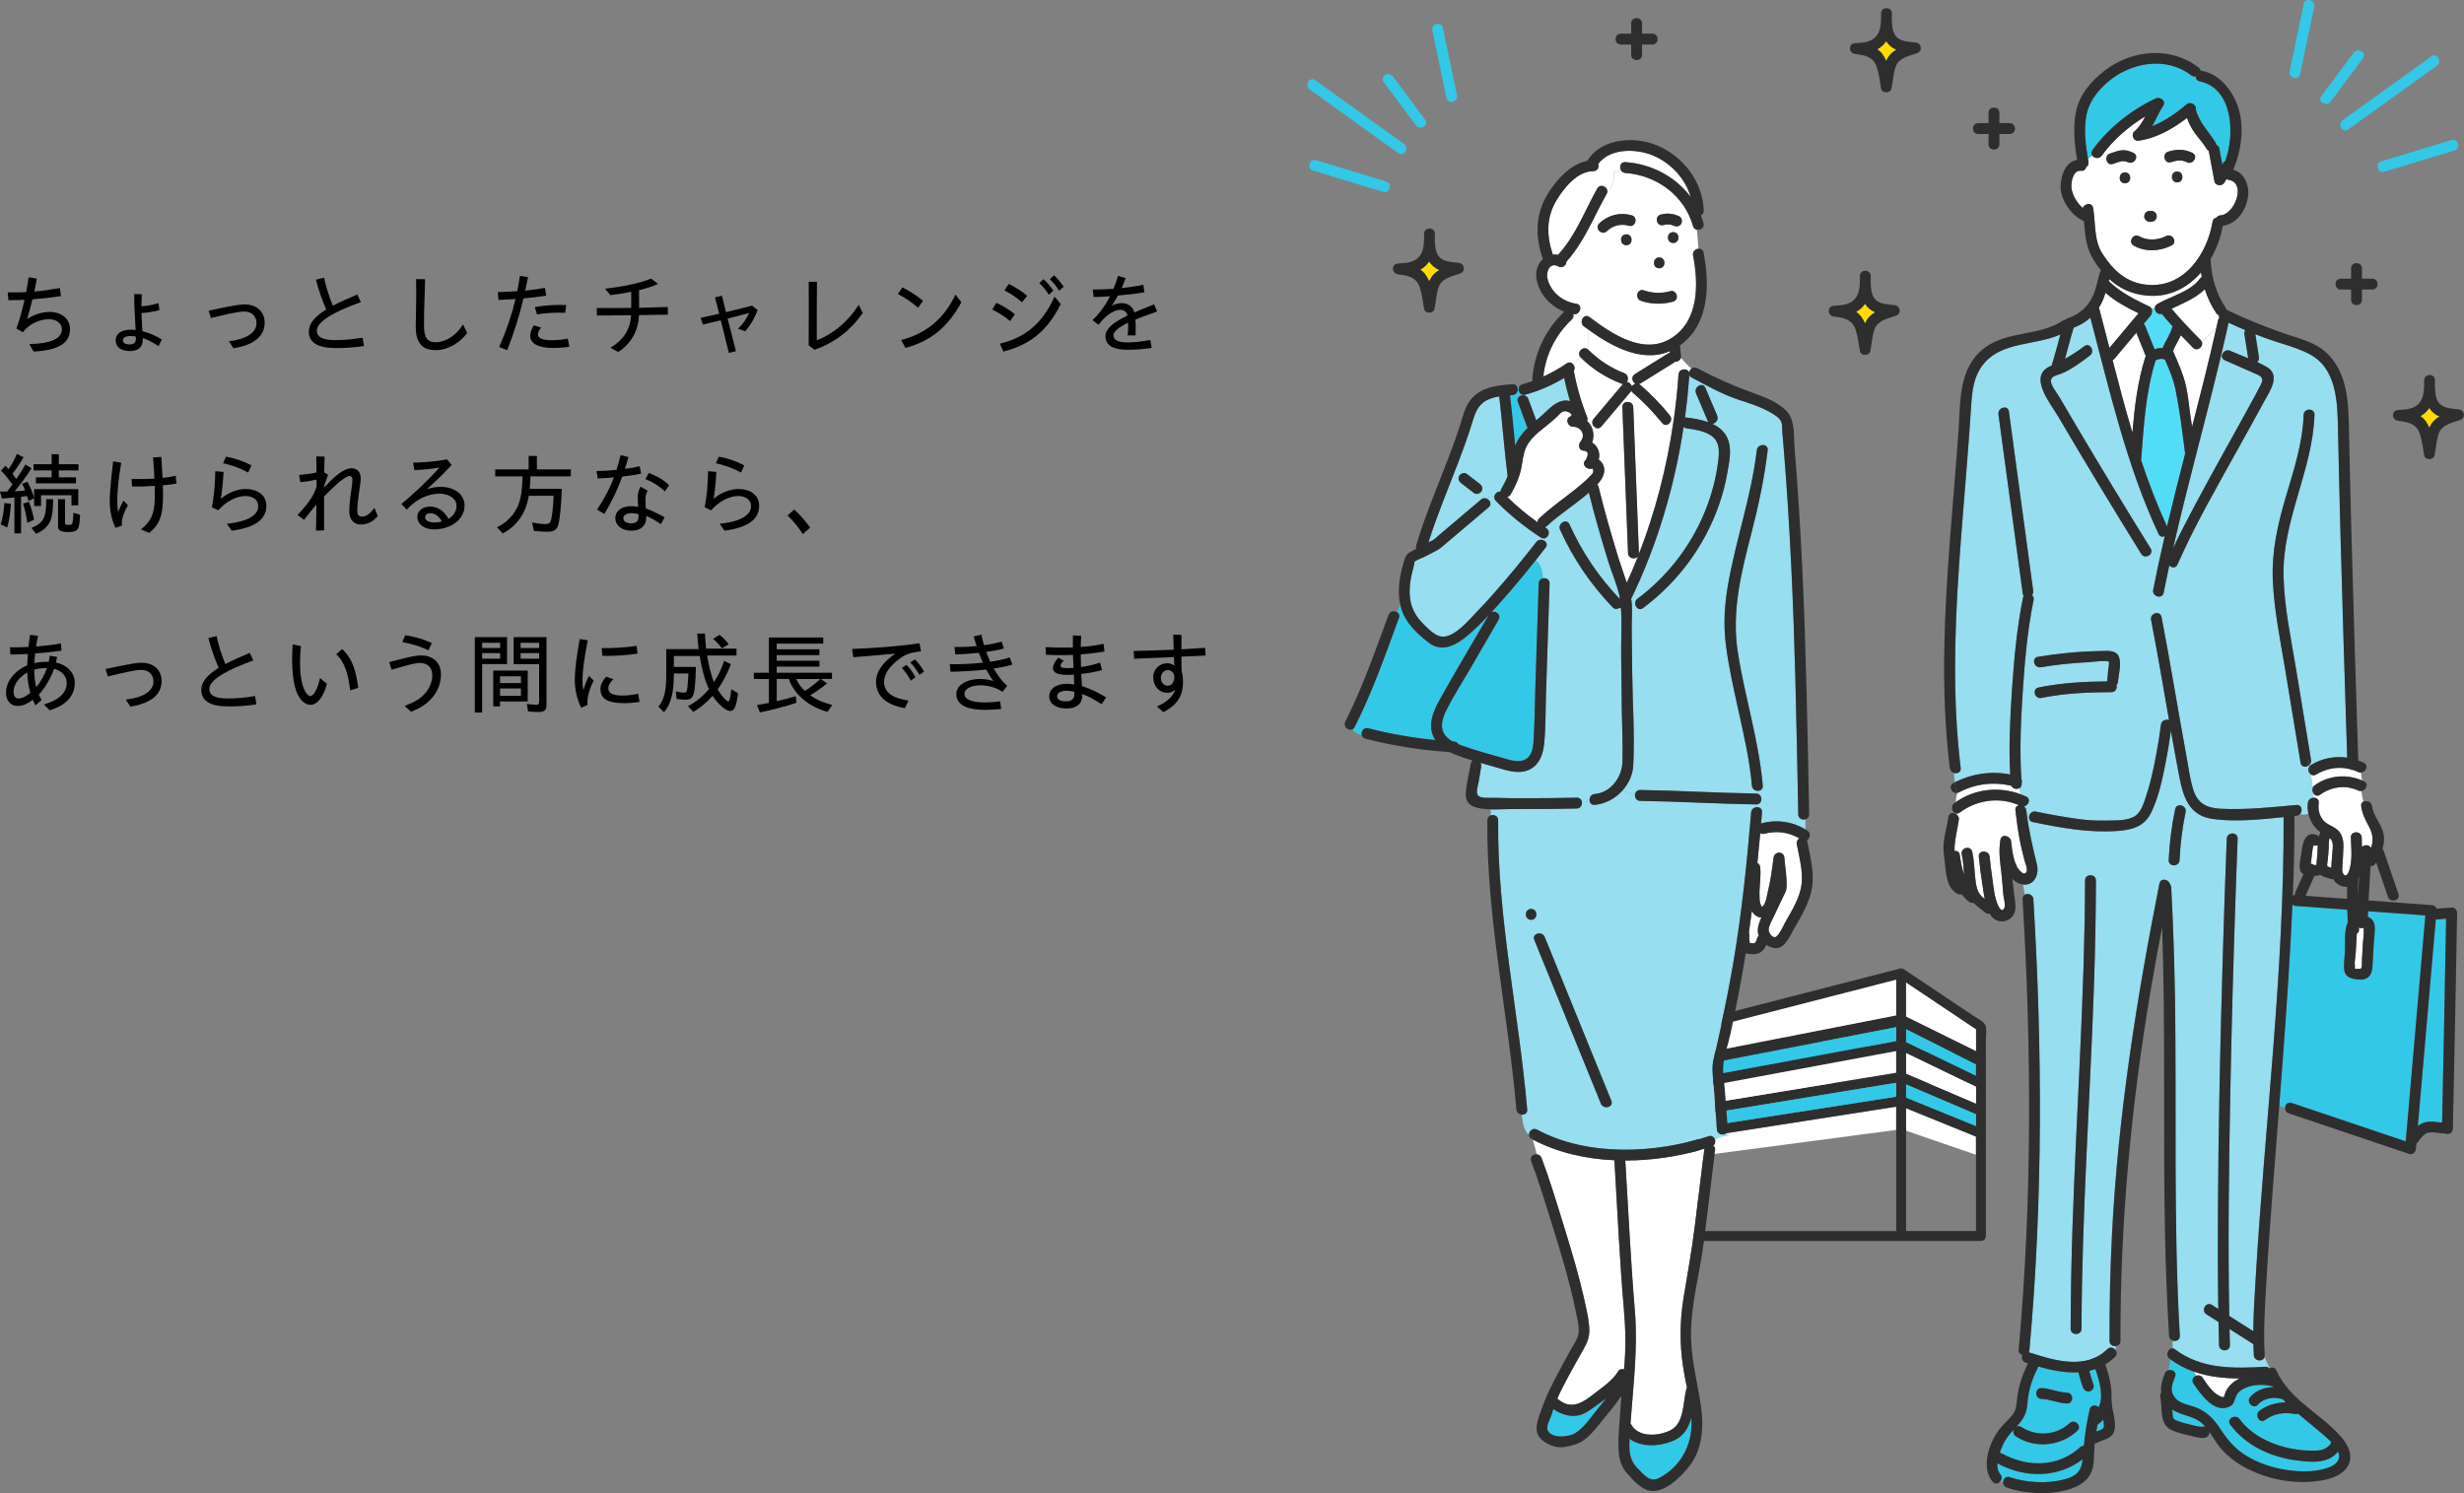<?xml version="1.0" encoding="UTF-8"?>
<svg xmlns="http://www.w3.org/2000/svg" id="_レイヤー_2" data-name="レイヤー 2" viewBox="0 0 660 400">
  <rect x="0" y="0" width="660" height="400" fill="#808080" stroke="none"/>
  <defs>
    <style>
      .cls-1 {
        fill: #fff;
      }

      .cls-2 {
        fill: #ffdc00;
      }

      .cls-3 {
        fill: #96def0;
      }

      .cls-4 {
        fill: #53dcf5;
      }

      .cls-5 {
        fill: #33c8e7;
      }

      .cls-6 {
        fill: #2e2e2e;
      }
    </style>
  </defs>
  <g id="_レイヤー_3" data-name="レイヤー 3">
    <g>
      <g>
        <g>
          <path class="cls-1" d="m507.9,302.7v-6.24c-1.73.27-3.47.54-5.2.81-15.92,2.49-31.83,4.98-47.75,7.46v4.97c1.85-.25,3.7-.49,5.56-.74"></path>
          <path class="cls-1" d="m507.9,287.38v-5.81c-1.71.32-3.43.64-5.14.95-15.94,2.96-31.87,5.92-47.81,8.88v4.66c1.71-.28,3.43-.56,5.14-.84,15.94-2.61,31.87-5.23,47.81-7.84Z"></path>
          <path class="cls-1" d="m510.56,296.88v6.03c6.24,2.15,12.48,4.3,18.72,6.44v-4.86c-6.24-2.54-12.48-5.07-18.72-7.61Z"></path>
          <path class="cls-1" d="m510.56,282.09v5.54c6.24,2.66,12.48,5.33,18.72,7.99v-4.49c-6.24-3.01-12.48-6.03-18.72-9.04Z"></path>
          <path class="cls-6" d="m531.93,290.16v-4.48c0-.44.02-.84,0-1.21v-5.26c0-1.3.24-2.87,0-4.15-.25-1.35-2.16-2.15-3.22-2.86-2.47-1.65-4.93-3.3-7.4-4.95-3.81-2.55-7.61-5.09-11.42-7.64-.33-.22-.7-.24-1.03-.13-16.22,4.17-32.45,8.35-48.67,12.52-2.31.59-4.61,1.19-6.92,1.78-.56.14-.97.7-.97,1.28v15.06m0-13.79v54.78c0,.72.61,1.33,1.33,1.33h76.98c.72,0,1.33-.61,1.33-1.33v-48.34m-76.98,2.65c15.91-3.08,31.82-6.15,47.73-9.23,1.74-.34,3.48-.67,5.22-1.01v3.71c-15.94,2.96-31.87,5.92-47.81,8.88-1.71.32-3.43.64-5.14.95v-3.3Zm0,13.33c15.94-2.61,31.87-5.23,47.81-7.84,1.71-.28,3.43-.56,5.14-.84v3.73c-15.92,2.49-31.83,4.98-47.75,7.46-1.73.27-3.47.54-5.2.81v-3.32Zm55.6-4.71v-3.54c6.24,2.66,12.48,5.33,18.72,7.99v3.16c-6.24-2.54-12.48-5.07-18.72-7.61Zm0-6.4v-5.54c6.24,3.01,12.48,6.03,18.72,9.04v4.49c-6.24-2.66-12.48-5.33-18.72-7.99Zm0-8.48v-3.44c6.24,3.14,12.48,6.28,18.72,9.42v3.06c-6.24-3.01-12.48-6.03-18.72-9.04Zm-55.6,12.25c15.94-2.96,31.87-5.92,47.81-8.88,1.71-.32,3.43-.64,5.14-.95v5.81c-15.94,2.61-31.87,5.23-47.81,7.84-1.71.28-3.43.56-5.14.84v-4.66Zm55.6-19.09v-9.09c6.24,4.18,12.48,8.35,18.72,12.53v5.79l-18.72-9.23Zm-55.6,3.76c15.9-4.09,31.81-8.18,47.71-12.27,1.75-.45,3.49-.9,5.24-1.35v9.55s-51.18,10.01-52.95,10.43v-6.36Zm0,33.63v-4.97c15.92-2.49,31.83-4.98,47.75-7.46,1.73-.27,3.47-.54,5.2-.81v33.32h-52.95v-20.07Zm74.32,8.45v11.61h-18.72v-32.89c6.24,2.54,12.48,5.07,18.72,7.61v13.67Z"></path>
          <path class="cls-5" d="m507.9,293.79v-3.73c-1.71.28-3.43.56-5.14.84-15.94,2.61-31.87,5.23-47.81,7.84v3.32c1.73-.27,3.47-.54,5.2-.81,15.92-2.49,31.83-4.98,47.75-7.46Z"></path>
          <path class="cls-5" d="m507.9,278.88v-3.71c-1.74.34-3.48.67-5.22,1.01-15.91,3.08-31.82,6.15-47.73,9.23v3.3c1.71-.32,3.43-.64,5.14-.95,15.94-2.96,31.87-5.92,47.81-8.88Z"></path>
          <path class="cls-5" d="m510.56,290.5v3.54c6.24,2.54,12.48,5.07,18.72,7.61v-3.16c-6.24-2.66-12.48-5.33-18.72-7.99Z"></path>
          <path class="cls-5" d="m510.56,275.72v3.44c6.24,3.01,12.48,6.03,18.72,9.04v-3.06c-6.24-3.14-12.48-6.28-18.72-9.42Z"></path>
          <path class="cls-1" d="m510.56,287.63v-5.54c6.24,3.01,12.48,6.03,18.72,9.04v4.49c-6.24-2.66-12.48-5.33-18.72-7.99Z"></path>
          <path class="cls-1" d="m454.95,291.4c15.94-2.96,31.87-5.92,47.81-8.88,1.71-.32,3.43-.64,5.14-.95v5.81c-15.94,2.61-31.87,5.23-47.81,7.84-1.71.28-3.43.56-5.14.84v-4.66Z"></path>
          <path class="cls-1" d="m454.95,276.08c15.9-4.09,31.81-8.18,47.71-12.27,1.75-.45,3.49-.9,5.24-1.35v9.55s-51.18,10.01-52.95,10.43v-6.36Z"></path>
          <path class="cls-1" d="m510.56,272.32v-9.09c6.24,4.18,12.48,8.35,18.72,12.53v5.79l-18.72-9.23Z"></path>
        </g>
        <g>
          <path class="cls-1" d="m435.34,310.89c.82,13.43,1.45,26.9,2.57,40.31.84,10.1-.46,20.1-1.18,30.17.09.09.17.19.24.32,1.96,3.51,7.5,3.04,10.6,1.4,3.62-1.91,3.2-7.53,4.12-10.99.04-.14.09-.26.16-.37-.39-1.93-.78-3.84-1.06-5.74-.9-6.21-.85-12.1.15-18.3,1.03-6.41,2.23-12.74,3.03-19.19.85-6.82,1.64-13.65,2.5-20.47.01-.1.04-.18.06-.27-6.61,1.99-13.92,3.14-21.2,3.13Z"></path>
          <path class="cls-5" d="m447.83,386.13c-3.54,1.38-8.25,1.63-11.35-.68,0,.02,0,.05,0,.07-.16,3.13-.09,5.6,2.23,7.91,1.74,1.73,3.22,3.87,5.82,2.46,5.03-2.72,8.14-7.66,8.5-13.33.06-.92.05-1.84,0-2.76-.75,2.73-2.04,5.1-5.2,6.34Z"></path>
          <path class="cls-5" d="m427.24,376.78c-1.27.91-2.68,1.98-4.23,2.35-2.44.58-4.96-.26-6.96-1.65-.15.5-.29.99-.44,1.5-.31,1.04-1.59,3.13-1.06,4.21,1.24,2.49,5.92,1.58,7.19.86,2.38-1.33,4.34-4.32,6.02-6.39.76-.94,1.61-1.95,2.43-3.02-1.02.76-2.03,1.47-2.96,2.14Z"></path>
          <path class="cls-2" d="m500.33,82.34c-.3-.31-.56-.64-.78-.99-.19.29-.4.56-.65.83-.52.57-1.11,1-1.74,1.35.57.39,1.09.87,1.52,1.5.35.51.63,1.06.87,1.64.18-.42.4-.82.66-1.2.54-.78,1.27-1.36,2.08-1.83-.72-.3-1.39-.72-1.96-1.3Z"></path>
          <path class="cls-4" d="m468.73,252.72c.04.1.08.16.14.16-.04-.06-.09-.12-.14-.16Z"></path>
          <path class="cls-1" d="m481.94,224.59c-2.87-1.66-6.08-2.11-9.34-1.24-.44.12-.82.04-1.12-.16-.24,2.66-.49,5.32-.76,7.98.39.22.69.61.75,1.16.27,2.66-.31,5.3-.18,7.96.03.57,0,1.66.4,2.12.07.64.34.63.79-.02.12-.24.23-.48.35-.71.31-.72.41-1.66.6-2.43.77-3.09,1.22-6.28,1.61-9.43.23-1.83,2.78-1.91,2.91,0,.18,2.62.78,5.52.56,8.13-.07.82-.51,1.51-.87,2.25-.77,1.58-1.53,3.17-2.27,4.77-.51,1.12-1.61,2.96-1.64,4.06-.01.56.71,2.09,1.65,2.03,1.01-.06,2.31-3.13,2.75-3.91,1.8-3.14,4.06-6.8,4.44-10.45.36-3.55-.67-7.11-1.31-10.56-.13-.7.2-1.24.67-1.55Z"></path>
          <path class="cls-1" d="m403.72,133.12c2.52,2.48,5.26,4.75,8.15,6.8-.03-.36.09-.74.44-1.07,2.34-2.19,4.87-4.1,7.42-6.03,1.44-1.09,2.87-2.2,4.22-3.4.6-.53,1.25-1.08,1.8-1.68.15-.16.3-.32.45-.48.66-.53.77-1.12.34-1.77-1.39.62-3.12-1.13-1.76-2.28.88-1.65.62-2.48-.77-2.48-1.19-.18-1.25-1.69-.64-2.43,1.5-1.82.1-4-2.07-3.99-1.35,0-2.11-2.1-.73-2.71,1.25-.55-.74-1.45-1.3-1.44-1.08.02-1.6.92-2.29,1.58-1.1,1.04-2.29,1.97-3.48,2.92-1.92,1.52-3.79,3.09-4.79,5.39-.75,1.72-.85,3.61-1.22,5.43-.51,2.49-1.54,4.77-2.82,6.97-.24.41-.57.62-.93.68Z"></path>
          <path class="cls-2" d="m506,12.01c-.3-.31-.56-.64-.78-.99-.19.29-.4.56-.65.83-.52.57-1.11,1-1.74,1.35.57.39,1.09.87,1.52,1.5.35.51.63,1.06.87,1.64.18-.42.4-.82.66-1.2.54-.78,1.27-1.36,2.08-1.83-.72-.3-1.39-.72-1.96-1.3Z"></path>
          <path class="cls-1" d="m470.85,248.92c.1-1.05.5-2.11.96-3.13-1.01-.05-1.96-.65-2.56-1.73-.25,1.92-.51,3.84-.79,5.75.07.17.1.36.1.59-.01.34-.01,1.65.15,2.21.02,0,.03,0,.05.01.13,0,.27.04.4.05.25.02.6.04.74,0,.38-.1.6-.76.76-1.3.09-.31.25-.55.45-.71-.21-.55-.31-1.14-.25-1.75Z"></path>
          <path class="cls-1" d="m565.88,96.47c1.68,6.5,3.39,13,5.31,19.42.57-6.82,1.37-13.64,3.43-20.17.05-.15.11-.27.19-.39-.1-.13-.2-.27-.26-.44-.74-1.94-1.56-3.84-2.32-5.77-1.94,2.32-3.89,4.64-5.84,6.96-.16.19-.33.31-.51.39Z"></path>
          <path class="cls-1" d="m565.03,93.19c2.6-3.09,5.18-6.18,7.78-9.27-3.2-1.57-6.14-3.16-8.84-5.48-.3.99-.66,1.97-1.15,2.91-.19.37-.39.71-.61,1.05.96,3.58,1.88,7.18,2.81,10.79Z"></path>
          <path class="cls-2" d="m380.43,72.22c.57.39,1.09.87,1.52,1.5.35.51.63,1.06.87,1.64.18-.42.4-.82.66-1.2.54-.78,1.27-1.36,2.08-1.83-.72-.3-1.39-.72-1.96-1.3-.3-.31-.56-.64-.78-.99-.19.29-.4.56-.65.83-.52.57-1.11,1-1.74,1.35Z"></path>
          <path class="cls-4" d="m582.76,104.45c-.56-2.77-1.73-5.52-2.87-8.15-.68-.22-1.39-.25-2.05.07-.13.07-.28.11-.42.14-2.7,8.56-3.18,17.59-3.88,26.49,0,.08-.02.16-.04.23,2.01,6.06,4.28,12.01,6.96,17.81,1.54-6.51,3.19-13.01,4.85-19.49-.72-5.67-1.43-11.49-2.55-17.09Z"></path>
          <path class="cls-4" d="m576.4,83.51c.03.35-.07.72-.36,1.06-.61.73-1.22,1.45-1.83,2.18.17.15.31.34.41.59.8,2.08,1.68,4.13,2.5,6.21.7-.24,1.42-.35,2.15-.31.78-1.98,2.15-3.76,2.66-5.84-.93-1.03-1.84-2.06-2.73-3.12-.06-.07-.1-.14-.15-.22-1.01.34-1.87-.58-1.87-1.48-.3.03-.6.05-.89.05.16.27.19.58.12.88Z"></path>
          <path class="cls-1" d="m589.57,72.98c-3.55,4.09-8.46,6.72-14.38,6.21-4.13-.35-7.43-1.9-10.19-4.42-.05.17-.1.35-.15.52,3.23,3.14,6.84,4.86,10.85,6.8.28.14.47.32.59.53.3,0,.6-.02.89-.05,0-.44.2-.87.7-1.16,3.65-2.1,8.76-3.24,11.37-6.75.15-.2.33-.35.52-.45-.08-.41-.15-.82-.21-1.24Z"></path>
          <path class="cls-1" d="m594.12,85.76c.07-.3.2-.52.37-.69-.15-.21-.22-.44-.22-.68-.25-.1-.47-.28-.66-.55-1.34-1.99-2.33-4.13-3.02-6.36-2.46,2.44-5.77,3.72-8.91,5.23,2.46,2.9,5.08,5.68,7.77,8.37.18.18.29.37.36.57,1.29-1.29,2.57-2.57,3.86-3.86.15-.68.31-1.36.45-2.03Z"></path>
          <path class="cls-1" d="m589.81,91.65c.42,1.25-1.27,2.63-2.41,1.49-1.09-1.09-2.17-2.21-3.23-3.33-.64,1.43-1.53,2.78-2.1,4.23,1.32,3.05,2.76,6.22,3.49,9.46.65,2.9.85,5.99,1.32,8.94.1.63.2,1.26.3,1.89,2.27-8.82,4.51-17.65,6.5-26.53-1.29,1.29-2.57,2.57-3.86,3.86Z"></path>
          <path class="cls-3" d="m604.34,100.19c-2.8-1.24-5.61-2.47-8.41-3.71-1.71-.75-.23-3.26,1.47-2.51,1.57.69,3.2,1.32,4.81,1.99-.34-2.15-.67-4.31-1.01-6.46-.07-.42.04-.79.23-1.08-1.51-.63-3.01-1.3-4.49-2,0,.04,0,.07-.01.11-2.6,11.84-5.67,23.57-8.69,35.32,0,.19-.05.36-.13.5-2.09,8.13-4.15,16.27-6,24.46,1.85-3.94,3.88-7.8,5.92-11.65,4.91-9.24,10.1-18.33,15.11-27.52.83-1.52,1.66-3.05,2.45-4.6.87-1.7.2-2.23-1.24-2.86Z"></path>
          <path class="cls-5" d="m560.46,40.23c4.26-5.91,10.41-10.79,16.97-13.87,1.2-.56,2.87.67,1.99,1.99-1.12,1.68-1.93,3.65-2.94,5.45,3.38-1.31,6.58-3.61,9.19-5.82,1.17-.99,2.78.23,2.5,1.37.97,3.64,3.5,5.86,5.37,9.01.1.17.15.33.18.49.35.14.64.44.74.95.28,1.42.54,2.84.8,4.27.07-.13.15-.26.22-.39.15-.26.34-.44.56-.55,2.65-7.02,2.13-19.49-6.83-21.33-.75-.16-1.06-.72-1.04-1.31-.4.08-.84,0-1.23-.3-6.71-5.21-16.21-3.46-22.32,1.75-3.09,2.64-5.4,5.78-5.91,9.86-.45,3.54-.05,7.19.57,10.7.4-.26.81-.51,1.2-.76-.33-.4-.43-.95-.02-1.52Z"></path>
          <path class="cls-1" d="m596.96,48.19c-.24-.04-.43-.12-.59-.23-.19.32-.37.65-.56.97-.59,1.03-2.41.9-2.66-.35-.53-2.66-.97-5.35-1.5-8.01-.01-.06-.01-.11-.02-.17-.23-.11-.45-.29-.61-.57-.89-1.51-2.1-2.77-3.12-4.19-.91-1.26-1.6-2.61-2.1-4.05-3.84,2.96-8.31,5.5-13.1,6.12-1.23.16-1.95-1.72-1.03-2.48,1.3-1.07,2.17-2.53,2.95-4.06-4.5,2.74-8.63,6.33-11.66,10.53-.68.95-1.93.72-2.49.05-.39.25-.8.5-1.2.76.05.27.09.53.14.8.13.69-.19,1.23-.66,1.54-.14.56-.58,1-1.34.91-2.1-.25-2.71,2.9-2.57,4.53.14,1.74,1.47,4.14,3.05,5.46.41-1.27,2.48-1.61,2.75-.04.69,4.05.18,8.66,2.47,12.22,2.91,4.53,6.45,7.87,12.05,8.37,9.84.88,16.02-8.17,17.48-16.93.11-.64.52-.96.99-1.03.23-.35.6-.61,1.13-.64,3.85-.25,7-8.77,2.18-9.5Zm-22.48,9.2c.06-.18.16-.34.3-.47.26-.26.66-.43,1.03-.43h.43c.39,0,.74.16,1.03.43.29.26.41.65.43,1.03,0,.2-.03.39-.13.56-.06.18-.16.34-.3.47-.26.26-.66.43-1.03.43h-.43c-.39,0-.74-.16-1.03-.43-.29-.26-.41-.65-.43-1.03,0-.2.03-.39.13-.56Zm-5.3-8.3c-1.87,0-1.87-2.91,0-2.91s1.87,2.91,0,2.91Zm.8-5.64c-1.4-.66-2.65.01-4.01.47-1.78.59-2.54-2.22-.77-2.8,1.03-.34,2.04-.76,3.13-.86,1.12-.1,2.12.22,3.12.69,1.69.8.22,3.3-1.47,2.51Zm11.7,22.3c-3.17,1.61-6.97,1.81-10.14.06-1.64-.91-.17-3.42,1.47-2.51,2.22,1.23,4.97,1.07,7.2-.06,1.67-.85,3.14,1.66,1.47,2.51Zm1.49-16.9c-1.87,0-1.87-2.91,0-2.91s1.87,2.91,0,2.91Zm2.6-5.4c-1.5-.72-2.71-.5-4.24-.01-1.79.57-2.55-2.24-.77-2.8,2.32-.73,4.27-.76,6.48.31,1.69.81.21,3.32-1.47,2.51Z"></path>
          <path class="cls-1" d="m619.89,231.76c.2,0,.4-.03.59-.05,0-.8.15-1.63.22-2.38.05-.61.05-1.75.14-2.97-.29.19-.68.26-1.13.1.11-.24.11-.25,0-.03-.05.1-.08.2-.11.3-.06.22-.11.44-.14.66-.13.77-.18,1.56-.28,2.33-.07.52-.07,1.18-.24,1.68.33,0,.68.13.96.35Z"></path>
          <path class="cls-1" d="m632.29,259.54c.51-.27.32-1.42.36-2.19.09-1.52.17-3.03.26-4.55.07-1.2.36-2.62.22-3.81,0-.07.04-.28.06-.46-.43.17-.94.15-1.33-.06.01.15.02.3.03.45.05.6-.22,1-.61,1.22,0,.17,0,.31,0,.41-.09,1.53-.17,3.06-.26,4.58-.06,1.11-.43,2.61-.21,3.7.02.1-.11.54-.05.6.14.17,1.06.11,1.55.1Z"></path>
          <path class="cls-2" d="m651.48,110.28c-.3-.31-.56-.64-.78-.99-.19.29-.4.56-.65.83-.52.57-1.11,1-1.74,1.35.57.39,1.09.87,1.52,1.5.35.51.63,1.06.87,1.64.18-.42.4-.82.66-1.2.54-.78,1.27-1.36,2.08-1.83-.72-.3-1.39-.72-1.96-1.3Z"></path>
          <path class="cls-1" d="m435.34,43.42c7.01.49,13.47,3.89,17.49,9.34-1.34-4.65-4.79-8.54-9.19-10.72-4.52-2.24-12.12-2.7-15.56,1.84.27.85-.17,1.96-1.32,1.96-4.19.01-7.68,4.27-9.7,7.52-2.95,4.76-2.88,9.66-1.16,14.81.45-.04.91-.02,1.4.09,4.75-5.12,7.12-11.77,10.51-17.77.87-1.53,3.13-.33,2.64,1.17,1.29-1.59,2.29-3.3,1.8-5.5.59,0,1.18-.36,1.88-.64-.45-.89-.05-2.19,1.22-2.11Z"></path>
          <path class="cls-1" d="m425.46,93.71c2.76,2.74,5.97,4.86,9.61,6.25.47.18.75.52.88.91.61.05,1.17.02,1.62-.43-.45.45-1.01.48-1.62.43.17.5.1,1.07-.18,1.47.59.03,1.15.52,1.34,1.13.22-.32.57-.57.97-.67-.89-.45-1.28-1.9-.16-2.59,2.94-1.82,5.87-3.64,8.81-5.47.18-.11.37-.18.54-.21-.01-.14-.03-.29-.04-.43-7.45,3.18-15.61-1.31-21.88-5.87v5.37s.08.06.12.1Z"></path>
          <path class="cls-1" d="m421.46,84.17s-.06-.01-.09-.02c.16.45.1.97-.36,1.41-4.31,4.07-7.02,9.42-7.64,15.31,2.17-.98,4.26-2.15,6.26-3.52.77-.53,1.51-.17,1.88.44.57-.75,1.13-1.51,1.7-2.26-.87-1.27.89-2.95,2.14-1.91v-5.37c-.36-.26-.72-.53-1.07-.79-.73-.55-.74-1.44-.4-2.07-.56-.39-1.09-.83-1.58-1.31-.25.1-.53.15-.84.1Z"></path>
          <path class="cls-1" d="m454.94,66.62c-.16-1.69-.21-3.42-.43-5.08-.47-.09-.88-.4-1.05-.99-2.29-8.18-9.74-13.63-18.12-14.22-.6-.04-1.01-.38-1.22-.8-.7.28-1.29.64-1.88.64.49,2.2-.51,3.91-1.8,5.5-.03.1-.07.2-.13.29-3.47,6.14-5.95,12.81-10.74,18.09-.02.97-1.06,1.95-2.18,1.33-2.24-1.26-3.31,1.37-2.97,3.08.22,1.09.72,2.13,1.35,3.04,1.52,2.18,3.85,3.46,6.44,3.87,1.53.24,1.25,2.2.07,2.7.49.49,1.02.92,1.58,1.31.36-.65,1.1-1.01,1.86-.44,6.02,4.52,14.65,10.46,22.16,5.52,7.24-4.77,7.05-14.49,5.6-22.02-.2-1.04.62-1.74,1.43-1.81Zm-10.51,2.34c1.87,0,1.87,2.91,0,2.91s-1.87-2.91,0-2.91Zm-8.81-3.27c-1.87,0-1.87-2.91,0-2.91s1.87,2.91,0,2.91Zm.67-5.21c-2.12-.61-4.29-.1-5.88,1.45-1.34,1.3-3.4-.75-2.06-2.06,2.32-2.25,5.6-3.09,8.71-2.2,1.8.52,1.03,3.32-.77,2.8Zm11.84,20.34c-2.85.78-5.79.72-8.59-.23-1.77-.6-1-3.41.77-2.8,2.33.79,4.66.89,7.04.23,1.81-.5,2.58,2.31.77,2.8Zm.05-15.72c-1.87,0-1.87-2.91,0-2.91s1.87,2.91,0,2.91Zm2.14-5.15c-.42.72-1.28.85-1.99.52-.88-.41-1.83-.43-2.75-.17-1.81.51-2.57-2.3-.77-2.8,1.71-.48,3.4-.29,4.99.46.71.33.89,1.36.52,1.99Z"></path>
          <path class="cls-1" d="m448.24,113.07c-.23-.12-.46-.24-.68-.37-.31.98-1.52,1.64-2.33.64-2.39-2.95-5.02-5.67-7.89-8.15-.18-.16-.3-.33-.38-.5-.04.07-.08.13-.14.2-2.63,3.12-5.26,6.24-7.9,9.36-1.21,1.43-3.26-.63-2.06-2.06,2.62-3.11,5.25-6.22,7.87-9.33-.14,0-.29-.03-.44-.09-4.11-1.58-7.77-3.89-10.89-7-.08-.08-.14-.16-.2-.24-.57.75-1.13,1.51-1.7,2.26.28.47.35,1.09.04,1.6,0,.03.02.05.02.08.77,4.2,1.95,8.26,3.53,12.22.17.42.13.78-.03,1.06,1.57,1.39,2.16,3.66,1.38,5.79,1.58.98,2.26,2.86,1.76,4.59.4.27.76.64,1.04,1.12,1.02,1.73.19,3.68-1.02,5.06-.14.16-.28.31-.42.46.17.16.3.38.37.67,1.53,6.38,3.38,12.68,5.3,18.95.68,2.22,1.52,4.46,2.25,6.71,1.06-2.32,2.06-4.67,3-7.05-.7.93-2.6.63-2.66-.87-.51-13.04-1.01-26.08-1.52-39.11-.07-1.87,2.84-1.87,2.91,0,.51,13.04,1.01,26.08,1.52,39.11,0,.1,0,.18-.02.27,4.42-11.34,7.5-23.34,9.25-35.38Z"></path>
          <path class="cls-1" d="m452.44,99.79c.06-.41.3-.81.64-1.06-1.02-.84-1.95-1.84-2.84-2.88-.16.61-.81,1.08-1.42,1.08-.08,0-.15-.01-.23-.02-.1.13-.23.26-.4.36-2.94,1.82-5.87,3.64-8.81,5.47-.13.08-.25.13-.38.17.13.06.26.13.39.24,2.87,2.48,5.5,5.2,7.89,8.15.36.45.41.96.28,1.41.22.13.45.25.68.37.62-4.25,1.07-8.5,1.36-12.74.11-1.66,2.42-1.84,2.84-.55Z"></path>
          <path class="cls-3" d="m400.26,133.02c.11-.78.89-1.45,1.68-1.33,0-.23.05-.48.2-.73.65-1.12,1.22-2.25,1.68-3.43-.92-7.1-1.39-14.24-2.25-21.34-1.17.19-2.31.5-3.35,1.03-2.45,1.25-3.2,3.67-3.94,6.13-1.07,3.55-2.36,7.03-3.68,10.49-2.71,7.14-5.72,14.2-8,21.49.38-.19.75-.38,1.12-.59.18-.1.23-.12.22-.1.56-.41,1.08-.92,1.6-1.37,3.71-3.15,7.43-6.29,11.14-9.44.48-.41,1.03-.44,1.5-.26.63-.46,1.31-.72,2.09-.56Zm-3.42-1.44c-.36.62-1.37,1-1.99.52-1.15-.88-2.3-1.76-3.45-2.65-.63-.48-.96-1.24-.52-1.99.36-.62,1.37-1,1.99-.52,1.15.88,2.3,1.76,3.45,2.65.63.48.96,1.24.52,1.99Z"></path>
          <path class="cls-3" d="m411.48,145.21c.54-.7,1.39-.73,2.02-.41.17-.21.33-.43.45-.67-.36.16-.79.16-1.23-.13-4.34-2.81-8.46-6.12-12.06-9.83-.35-.36-.45-.77-.4-1.15-.78-.15-1.46.1-2.09.56.92.35,1.51,1.51.56,2.32-3.71,3.15-7.43,6.29-11.14,9.44-.86.73-1.66,1.48-2.63,2.04-1.16.66-2.38,1.23-3.56,1.85-.73.38-2.1.77-2.66,1.38.37-.41-.26,1.78-.38,2.25-.24.93-.45,1.88-.59,2.84-.29,1.99-.32,4.07.19,6.03.48,1.84,1.43,3.47,2.73,4.85,1.24,1.32,3.26,3.46,5,3.89,3.48.87,7.71-4.34,9.93-6.63,2.51-2.59,4.9-5.29,7.24-8.03,2.08-2.44,4.12-4.92,6.13-7.43.64-.8,1.28-1.61,1.91-2.42.23-.29.63-.81.58-.75Z"></path>
          <path class="cls-5" d="m366.5,195.09c5.91,1.52,11.9,2.57,17.96,3.16-.2-.3-.37-.61-.52-.94-1.48-3.24-.07-6.68,1.53-9.58,4.27-7.73,8.86-15.3,13.29-22.94-1.66,1.77-3.38,3.48-5.2,5.07-3.05,2.65-7.07,5.23-10.83,2.33-3.17-2.45-6.17-5.22-7.39-9.15-.11-.34-.19-.69-.27-1.04-.3.65-.59,1.31-.83,1.99.47.29.75.82.5,1.51-3.62,9.82-7.13,19.91-11.87,29.25-.14.27-.32.45-.52.57.34.87,1.33,1.37,2.43,1.67-.28-.96.47-2.23,1.74-1.9Z"></path>
          <path class="cls-4" d="m400.23,163.86c.06-.3.12-.6.19-.9-.3.33-.6.67-.91,1,.23-.1.47-.13.71-.1Z"></path>
          <path class="cls-5" d="m400.42,162.97c-.07.29-.13.6-.19.9.93.11,1.78,1.1,1.17,2.15-2.41,4.16-4.82,8.32-7.23,12.48-2.26,3.91-4.78,7.76-6.78,11.81-1.1,2.23-1.89,4.82-.08,6.92.49.56,1.1,1.01,1.76,1.39.12,0,.25.02.37.02.58.03.97.33,1.19.72.32.13.64.25.95.36,3.76,1.37,7.71,2.41,11.55,3.51,2.02.58,4.66,1.33,6.31-.47,1.15-1.25,1.27-3.37,1.36-4.96.26-4.64.31-9.3.45-13.95.3-9.19.59-18.38.89-27.56.03-.8.57-1.25,1.18-1.37-.28-1.77-.35-3.67-1.99-4.85-3.12,3.94-6.35,7.79-9.69,11.54-.41.45-.82.9-1.23,1.36Z"></path>
          <path class="cls-3" d="m434.4,189.94c-.06-4.72-.11-9.45-.16-14.17-.05-4.19.22-8.55-.05-12.76-.13-.06-.25-.13-.35-.22-.52.42-1.28.53-1.88-.09-5.86-6.08-10.62-13.07-14.08-20.77-.76-1.69,1.74-3.17,2.51-1.47,3.31,7.36,7.78,14.04,13.35,19.88.04-.09.08-.17.13-.26-.62-3.22-2.13-6.55-3.07-9.61-1.87-6.12-3.69-12.28-5.21-18.5-3.56,3.16-7.76,5.7-11.22,8.93-.18.17-.37.27-.56.34.13.08.25.17.38.26,1.13.73.69,2.23-.23,2.64-.13.24-.28.46-.45.67.68.35,1.09,1.11.5,1.88-.88,1.14-1.76,2.27-2.66,3.4,1.63,1.18,1.7,3.09,1.99,4.85.82-.16,1.76.3,1.73,1.37-.33,10.14-.65,20.28-.98,30.42-.13,4.11-.04,8.31-.46,12.4-.28,2.7-1.13,5.52-3.67,6.9-2.89,1.57-6.29.41-9.21-.46-1.38-.42-2.79-.8-4.19-1.2.17.28.26.63.19,1.04-.22,1.33-.45,2.67-.67,4-.17,1.02-.81,2.7-.25,3.6.61.99,3.12.7,4.28.73,3.17.1,6.33.11,9.5.11,4.24,0,8.49-.05,12.73-.15.9-.02,1.36.64,1.4,1.33.72-.12,1.41-.24,2.06-.44-.14-.8.32-1.77,1.37-1.86,4.29-.35,7.32-4.51,7.43-8.56.13-4.73-.12-9.48-.18-14.21Z"></path>
          <path class="cls-4" d="m452.5,100.42c-.03.41-.06.82-.09,1.23.12-.27.24-.53.39-.78-.14-.14-.23-.29-.29-.45Z"></path>
          <path class="cls-3" d="m459.89,302.54c-.32-4.17-.64-8.34-.95-12.51-.14-1.96-.46-3.91-.03-5.84.67-2.94,1.32-5.89,1.96-8.84,1.21-5.59,2.33-11.21,3.3-16.85,2.34-13.53,3.74-27.2,4.88-40.88.07-.79.63-1.24,1.25-1.36.05-.26.12-.52.2-.78-.03,0-.07,0-.1,0-10.36-.15-20.71-.8-31.07-.95-1.04-.02-1.5-.92-1.38-1.72-1.19-.21-2.34-.59-3.44-.96-1.92,2.1-4.56,3.54-7.36,3.76-.81.07-1.26-.44-1.37-1.05-.65.2-1.34.32-2.06.44.04.76-.42,1.55-1.4,1.58-5.57.12-11.15.18-16.73.14-1.91-.01-4.14.16-6.29.09v1.63c.86-.31,2,.13,1.99,1.31-.25,26.06,5.56,51.6,7.78,77.47.08.99-.69,1.44-1.47,1.38.26,2.2.63,4.38,1.93,5.42-.02-.98,1.04-2.02,2.19-1.4,13.5,7.29,31.74,6.45,45.94,1.74.92-.3,1.56.29,1.73,1.01,1.05-.6,2.08-1.18,3.39-.92,0-.33-.11-.65-.26-.98-.7.83-2.52.52-2.63-.94Zm-49.76-59.04c1.87,0,1.87,2.91,0,2.91s-1.87-2.91,0-2.91Zm18.68,52.15c-5.95-14.62-11.89-29.24-17.84-43.86-.71-1.74,2.11-2.48,2.8-.77,5.95,14.62,11.89,29.24,17.84,43.86.71,1.74-2.11,2.48-2.8.77Z"></path>
          <path class="cls-5" d="m538.31,395.71c4.46,1.54,10.09,1.81,14.65.6,3.2-.85,4.57-2.21,4.9-5.4-6.61,5.08-15.45,5.13-22.85,1.11-.07,1.09.11,2.11.77,2.88.55.65.42,1.44,0,1.96.26.07.51.14.77.21.02-.88.71-1.73,1.77-1.36Z"></path>
          <path class="cls-1" d="m620,210.38c3.77-2.7,8.49-3.08,12.7-1.31-.16-.69-.24-1.39-.28-2.08-.23.01-.47-.03-.72-.15-.46-.22-.93-.41-1.41-.56-.29,0-.58-.08-.83-.23-3.05-.76-6.24-.24-9.01,1.44-.57.34-1.11.25-1.52-.05.19,1.2.37,2.42.56,3.59.1-.24.26-.46.51-.64Z"></path>
          <path class="cls-4" d="m524.24,212.6c.02-.06.05-.12.07-.18-.04,0-.08.02-.11.03.02.05.03.1.04.15Z"></path>
          <path class="cls-1" d="m542.17,234.01c1.47-.22.36-2.6.19-3.26-.41-1.53-.8-3.06-1.12-4.6-.64-3-1.04-6.04-1.39-9.08-.09-.8.39-1.25.99-1.36-5.27-2.29-11.29-1.46-15.89,1.95-.38.28-.76.33-1.09.23,0,.03-.01.07-.02.1.55.29.97.86.86,1.62-.4,2.86-1.21,5.51-1.15,8.34.64-.09,1.27.2,1.4,1.03.26,1.74.58,3.61,1.16,5.36-.14-1.82-.21-3.65-.63-5.42-.42-1.82,2.38-2.59,2.8-.77.58,2.49.56,5.03.87,7.56.19,1.53.47,3.17,1.57,4.32.27.29.58.54.91.79-.26-1.34-.41-2.65-.58-3.65-.42-2.54-.76-5.11-1-7.67-.18-1.86,2.73-1.85,2.91,0,.17,1.78.39,3.56.65,5.32.37,2.51.57,5.75,1.76,8.04.41.79,1.09,1.53,1.58.21.28-.77-.27-2.59-.34-3.44-.17-1.94-.28-3.89-.51-5.83-.37-3.04-.79-5.76-.26-8.83.3-1.76,2.7-1.09,2.86.39.25,2.26.74,6.83,2.75,8.24.19.13.46.45.73.4Z"></path>
          <path class="cls-1" d="m538.75,210.52c-4.78-1.14-9.66-.55-14.05,1.77-.13.07-.26.11-.39.14-.02.06-.05.12-.07.18.03.09.05.18.08.27-.03-.09-.05-.18-.08-.27-.23.71-.33,1.48-.37,2.28,5.12-3.59,11.61-4.27,17.39-2.1-.14-.58-.24-1.12-.32-1.64-.68.41-1.78.21-2.19-.62Z"></path>
          <path class="cls-3" d="m603.7,363.06c-.06-.98-.1-1.97-.13-2.96-2.13-1.36-4.26-2.71-6.39-4.07.03,1.44.06,2.88.1,4.32.05,1.87-2.86,1.87-2.91,0-.06-2.07-.1-4.14-.14-6.2-1.08-.68-2.15-1.37-3.23-2.05-1.58-1-.12-3.52,1.47-2.51.57.36,1.13.72,1.7,1.08-.14-8.98-.14-17.97-.09-26.96.13-22.32.63-44.64,1.28-66.95.31-10.69.66-21.38,1.08-32.07.07-1.87,2.98-1.87,2.91,0-.15,3.75-.28,7.49-.41,11.24-.66,19.05-1.2,38.1-1.56,57.16-.38,19.81-.64,39.64-.27,59.45,2.15,1.37,4.3,2.74,6.44,4.1.04-4.77.36-9.56.64-14.29,2.43-41.11,7.64-82.21,7.48-123.44-6.23.63-12.71,1.31-18.85.51-6.55-.86-8.06-5.94-9.15-11.65-.76-3.98-1.48-7.97-2.19-11.96-.39,2.88-.87,5.75-1.43,8.6-.88,4.48-1.86,9.15-3.86,13.29-1.78,3.68-5.02,4.61-8.87,4.9-7.71.58-15.28-.83-22.81-2.36-1-.2-1.22-1.13-.92-1.87-.25-.14-.5-.32-.76-.55.6,4.72,1.63,9.21,2.77,13.83.65,2.66-.79,5.64-3.7,5.27.12.93.28,1.84.46,2.75.83-.45,2.2-.04,2.27,1.22,2.42,40.21,2.57,80.58-1.05,120.72-.02.25-.1.46-.2.64,6.71,2.21,15.29,4.83,21.05-.81.74-.72,1.69-.42,2.17.21.1-.35.17-.7.22-1.08-.82.16-1.78-.29-1.79-1.37-.02-9.47.17-18.95.65-28.41,1.6-31.69,6.55-63.01,12.71-94.1.32-1.6,2.49-1.21,2.8.13.2.23.34.52.36.9.5,9.67.84,19.35.99,29.03.49,30.37-.45,60.7,1.3,91.05.07,1.16-1.03,1.6-1.89,1.32v2.07c.2.03.41.11.63.27,7.07,5.37,15.71,5.14,24.16,4.67.5-.03.87.17,1.1.46.05-.03.11-.06.16-.09-.57-.98-.99-2.03-1.46-3.05-.31,1.44-2.77,1.3-2.87-.41Zm-42.8-99.59c-1.03,30.84-3.27,61.62-3.35,92.49,0,1.87-2.91,1.87-2.91,0,.02-9.2.21-18.4.51-27.6,1.03-30.84,3.27-61.62,3.35-92.49,0-1.87,2.91-1.87,2.91,0-.02,9.2-.21,18.4-.51,27.6Zm24.54-45.93c-.89,4.25-1.43,8.53-1.62,12.86-.08,1.87-2.99,1.87-2.91,0,.2-4.59.78-9.14,1.73-13.64.39-1.83,3.19-1.05,2.8.77Z"></path>
          <path class="cls-3" d="m618.98,204.97c3.03-1.83,6.43-2.48,9.76-1.99-.32-10.25-.65-20.49-.96-30.74-.58-19.03-1.11-38.07-1.5-57.1-.15-7.3-.27-16.53-7.81-20.36-3.76-1.91-8.13-2.87-12.07-4.37-.76-.29-1.51-.59-2.27-.88.32,2.05.64,4.1.96,6.15.09.56-.12,1.02-.45,1.34.83.38,1.65.78,2.44,1.22,4.06,2.25.84,6.66-.68,9.49-2.44,4.52-4.96,9.01-7.45,13.5-5.46,9.85-11.15,19.69-15.68,30.02-.46,1.04-1.57.9-2.19.24-.52,2.43-1.03,4.86-1.51,7.3-.36,1.84-3.16,1.05-2.8-.77.94-4.81,1.99-9.59,3.09-14.36-.6.26-1.3.14-1.66-.62-8.58-18.38-13.09-38.38-18.26-57.92-1.29,1.15-2.81,2.04-4.48,2.68-.85,2.76-1.53,5.57-2.32,8.35,1.79-1,3.49-2.12,5.2-3.4,1.5-1.13,2.94,1.4,1.47,2.51-2.36,1.77-4.85,3.66-7.58,4.81-.9.38-2.56.57-2.84,1.71-.29,1.2,1.68,3.61,2.27,4.62,1.59,2.72,3.19,5.44,4.79,8.15,6.43,10.86,12.97,21.65,19.63,32.37.99,1.6-1.53,3.05-2.51,1.47-7.57-12.19-15-24.47-22.27-36.85-2.05-3.48-8.19-10.8-2.05-13.46.12-.05.24-.11.36-.16.01-.1.03-.19.06-.3.84-2.64,1.51-5.34,2.24-8.01-6.58,2.93-15.34,1.91-20.25,7.52-3.16,3.61-3.41,7.84-3.7,12.39-.31,4.83-.67,9.66-1.05,14.48-.73,9.32-1.54,18.64-2.17,27.97-1.21,17.92-1.69,35.93.47,53.8.14,1.15-.92,1.57-1.8,1.3.03.84.09,1.68.2,2.52,4.64-2.36,9.8-3.11,14.86-2.12-.4-7.56-.03-15.19.48-22.73.56-8.26,1.31-16.6,2.97-24.73.03-.14.08-.27.14-.38-.12-.16-.2-.36-.23-.61-2.17-16.01-4.34-32.02-6.51-48.03-.25-1.83,2.55-2.62,2.8-.77,2.17,16.01,4.34,32.02,6.51,48.03.06.47-.07.87-.32,1.17.34.32.53.79.41,1.36-1.65,8.11-2.37,16.43-2.91,24.67-.5,7.7-.85,15.5-.36,23.21.19.37.21.81.07,1.2,0,.03,0,.05,0,.08.04.57-.2.97-.57,1.19.08.52.18,1.06.32,1.64.49.18.97.38,1.45.6,1.38.65.66,2.42-.56,2.64.31.23.55.58.6,1.05.03.25.07.5.1.74.25.23.5.42.76.55.25-.62.86-1.11,1.69-.94,3.76.77,7.54,1.46,11.34,1.98,2.53.35,4.98.49,7.53.42,2.41-.06,5.55.16,7.68-1.19,1.73-1.1,2.39-3.53,3-5.35.93-2.78,1.6-5.64,2.19-8.51.72-3.5,1.33-7.04,1.77-10.59.14-1.17,1.37-1.6,2.18-1.28-1.57-8.95-3.08-17.91-4.81-26.84-.36-1.83,2.45-2.61,2.8-.77,2.4,12.37,4.37,24.82,6.66,37.21.56,3.01.93,6.15,1.84,9.07,1.13,3.65,3.62,4.9,7.29,5.09,6.77.35,13.61-.39,20.34-1.01,1.46-.13,1.76,1.6.95,2.46.83.2,1.57.12,2.27-.13-.21-.95-.26-1.93-.14-2.92.11-.86.8-1.31,1.49-1.37,0-.36.01-.71.07-1.05-.35-.44-.48-1.08-.25-1.63-.19-1.17-.37-2.39-.56-3.59-.62-.47-.89-1.45-.33-2.12-.01-.08-.03-.17-.04-.25-.02-.03-.04-.06-.06-.09-.76.65-2.08.59-2.28-.64-1.37-8.28-2.73-16.57-4.1-24.85-1.32-7.98-3-16.02-3.34-24.11-.32-7.6,1.3-14.85,3.44-22.09,2.15-7.26,4.56-14.51,4.82-22.15.06-1.87,2.97-1.87,2.91,0-.5,14.88-8.67,28.28-8.29,43.28.21,8.31,2,16.58,3.34,24.77,1.34,8.12,2.68,16.25,4.02,24.37.1.58-.13,1.05-.48,1.37,0,.04.01.09.02.13.04.05.08.11.11.16.09-.09.19-.18.31-.25Zm-51.67-22.33c-.03.38-.19.68-.4.9.22.84-.22,1.88-1.34,1.89-6.25.03-12.62.28-18.75,1.55-1.83.38-2.6-2.42-.77-2.8,6.01-1.24,12.24-1.58,18.37-1.64.1-1.12.2-2.23.31-3.35.04-.44.33-1.56.12-1.88-.37-.54-4.73.07-5.6.11-4.22.19-8.42.65-12.6,1.34-1.83.3-2.61-2.5-.77-2.8,5.5-.91,11.06-1.46,16.63-1.54,1.75-.03,4.32-.43,5.08,1.62.69,1.85-.1,4.68-.28,6.61Z"></path>
          <path class="cls-4" d="m618.56,205.06c.01.08.03.16.04.25.02-.03.04-.06.07-.09-.03-.05-.07-.11-.11-.16Z"></path>
          <path class="cls-4" d="m618.5,204.97s.04.06.06.09c0-.04-.01-.09-.02-.13-.01.01-.03.03-.04.04Z"></path>
          <path class="cls-1" d="m634.57,221.48c-.98-1.82-1.84-3.45-2.11-5.52-.08-.6.18-1,.57-1.21-.25-.94-.41-1.89-.51-2.83-.26.03-.53,0-.81-.13-3.43-1.59-7.21-1.07-10.24,1.11-.67.48-1.32.26-1.71-.22.01.07.02.13.03.2-.01-.06-.02-.13-.03-.2,0,0-.01-.01-.02-.02-.06.34-.07.69-.07,1.05.78-.07,1.54.39,1.42,1.37-.22,1.71.09,3.39,1.26,4.73.85.97,2,1.32,3.06,1.98,1.84,1.17,2.33,2.95,2.29,5.03-.03,1.61-.16,3.22-.23,4.83-.03.62-.19,1.38,0,1.98.35,1.16,1.11,1.19,1.6.04,1.14-2.67.72-6.47.62-9.3-.06-1.87,2.84-1.87,2.91,0,.03.85.06,1.7.06,2.55.66-.73,2.03-.65,2.43.25.64-1.83.62-3.58-.52-5.69Z"></path>
          <path class="cls-5" d="m634.28,244.11c-.03.5-.06.99-.08,1.49.93.38,1.65,1.08,1.82,2.28.2,1.36-.09,2.87-.17,4.23-.12,2.15-.25,4.31-.37,6.46-.1,1.71-.45,3.37-2.34,3.78-.18.08-.39.11-.63.1-2.2-.12-4.48-.27-4.67-3.01-.1-1.4.17-2.91.24-4.3.11-1.91-.31-5.79.77-8.07-.07-1.12-.11-2.24-.15-3.36-4.6-.34-9.2-.68-13.79-1.01-.37-.03-.66-.17-.89-.37-.14,3.14-.3,6.29-.47,9.43-.81,14.82-1.91,29.63-3.06,44.43l1.52.69c0-.89.7-1.76,1.77-1.4,10.19,3.43,20.38,6.86,30.57,10.3.18-2.02.35-4.03.53-6.05,1.58-18.16,3.15-36.32,4.73-54.48-5.12-.38-10.23-.75-15.35-1.13Z"></path>
          <path class="cls-1" d="m590.03,369.09c1.14,1.75,2.56,3.91,4.49,4.86,1.46.72,1.14.19,1.59-.95.31-.77.78-1.45,1.36-2.04.71-.71,1.53-1.27,2.43-1.7-4.19-.03-8.34-.45-12.21-1.81.17.38.36.73.6,1.06.59-.21,1.3-.1,1.74.57Z"></path>
          <path class="cls-5" d="m626.26,388.87c-.71.9-1.7,1.62-2.69,2.02-2.65,1.07-5.95.67-8.7.3-6.78-.92-13.35-3.98-17.5-9.56-1.12-1.5,1.41-2.95,2.51-1.47,2.95,3.97,7.58,6.38,12.29,7.56,2.3.58,4.69.89,7.07.89.97,0,2.06,0,2.98-.32.64-.23,2.27-1.18,2.14-2.07-.83-.85-1.76-1.62-2.62-2.36-2-1.73-4.16-3.4-6.22-5.17-.26.12-.58.17-.93.1-2.75-.58-5.6-.09-7.87,1.6-1.5,1.12-2.95-1.41-1.47-2.51,2.03-1.51,4.51-2.19,7.01-2.2-.27-.28-.54-.55-.8-.84-.01,0-.02,0-.03,0-2.24-.71-5-.41-6.63,1.43-1.24,1.41-3.29-.66-2.06-2.06,1.52-1.73,3.83-2.57,6.14-2.63-.05-.08-.11-.16-.16-.24-.09,0-.17-.01-.26-.03-2.58-.58-5.7-.46-8,1-1.22.78-1.45,1.43-1.88,2.72-.31.92-.55,1.38-1.47,1.81-4.01,1.88-7.78-3.45-9.61-6.27-.58-.9-.01-1.76.77-2.04-.24-.33-.43-.68-.6-1.06-2.19-.77-4.3-1.83-6.28-3.29-.16,1-.36,1.96-.59,2.89,1.02-.29,2.29.44,1.82,1.69-.73,1.91-1.57,3.54-.22,5.47,1.22,1.74,3.44,2.01,5.3,2.65,3.12,1.07,5.14,3.04,6.92,5.78,1.93,2.97,3.93,5.41,6.98,7.29,3.13,1.93,6.67,3.14,10.28,3.75,3.67.62,7.94.78,11.52-.43,2.11-.71,3.81-2.12,2.85-4.38Z"></path>
          <path class="cls-1" d="m412.91,310.19c2.16,5.77,3.96,11.7,5.78,17.59,2.21,7.17,4.4,14.39,5.97,21.73.5,2.31,1.05,4.74,1.05,7.12,0,2.66-1.72,5-2.95,7.25-1.93,3.55-4.02,7.09-5.64,10.81.08.05.16.1.24.16,3.71,3.06,6.77.73,9.83-1.64,2.04-1.59,4.83-3.47,6.16-5.75.39-.68,1.06-.81,1.64-.62.55-5.38.45-10.7-.03-16.12-1.16-13.26-1.73-26.6-2.54-39.9-7.72-.35-15.3-2.07-21.86-5.54.41,1.31.74,2.62,1.07,3.93.53.05,1.04.35,1.28.97Z"></path>
          <path class="cls-3" d="m471.96,217.62c-.08.99-.17,1.98-.26,2.98.04-.01.08-.03.12-.05,4.05-1.08,8.23-.51,11.79,1.65v-2.71c-.83.23-1.9-.21-1.92-1.34-.24-12.05-.46-24.09-.77-36.14-.54-20.55-1.43-41.09-3.1-61.58-.13-1.58-.26-3.17-.4-4.75-.07-.77.02-1.88-.26-2.62-.5-1.28-2.14-2.14-3.26-2.77-2.56-1.44-5.34-2.28-8.11-3.19-4.4-1.44-8.57-3.8-12.64-5.97-.14-.08-.26-.17-.35-.26-.15.25-.27.51-.39.78-.26,3.4-.61,6.81-1.07,10.22.14-.03.3-.05.48-.02,1.83.23,3.92.56,5.8,1.25-.06-.09-.12-.18-.17-.3-1.05-2.48-2.1-4.96-3.15-7.43-.72-1.7,1.78-3.18,2.51-1.47,1.05,2.48,2.1,4.96,3.15,7.43.46,1.09-.4,2.09-1.28,2.21,1.95.91,3.57,2.29,4.29,4.48.89,2.7.2,5.88-.28,8.62-.51,2.94-1.27,5.84-2.26,8.66-3.87,11.03-10.97,20.61-20.34,27.59-1.5,1.12-2.95-1.41-1.47-2.51,7.91-5.89,14.17-13.94,17.94-23.06,1.85-4.47,3.14-9.21,3.71-14.02.32-2.72.34-5.31-2.27-6.84-1.84-1.08-4.1-1.45-6.19-1.71-.35-.04-.63-.18-.84-.38-2.4,15.92-7.06,31.67-14.05,46.05.45,2.46.12,5.32.15,7.78.05,4.09.09,8.19.14,12.28.09,8.16.7,16.46.27,24.6-.13,2.52-1.26,4.9-2.96,6.76,1.1.38,2.25.75,3.44.96.09-.64.55-1.2,1.38-1.19,10.36.15,20.71.8,31.07.95.22,0,.42.05.59.12-.03-.29-.11-.57-.2-.84-.71-.03-1.44-.49-1.52-1.39-.61-7.07-2.27-14.03-3.79-20.95-1.25-5.68-2.54-11.38-3.23-17.16-.62-5.16-.31-10.31.57-15.42,2.1-12.24,6.3-23.94,7.76-36.33.22-1.84,3.13-1.85,2.91,0-.89,7.5-2.45,14.85-4.34,22.16-2.76,10.68-5.38,20.99-3.64,32.08,1.87,11.93,5.63,23.56,6.67,35.62.08.96-.64,1.42-1.39,1.39.09.28.17.56.2.84,1.23.54,1.06,2.7-.48,2.78-.08.26-.15.51-.2.78.83-.16,1.75.29,1.66,1.36Z"></path>
          <path class="cls-3" d="m418.96,101.23c-3.26,1.96-6.75,3.46-10.43,4.5-.04,0-.07.01-.1.02.05.1.1.2.15.29.33.15.61.42.76.84.7,1.9,1.41,3.8,2.11,5.71.17-.14.34-.27.51-.41,2.62-2.09,5.01-5.66,8.57-4.74-.62-2.04-1.15-4.1-1.57-6.2Z"></path>
          <path class="cls-5" d="m406.87,103.64c-.15,0-.31.03-.47.06.35.84-.08,2.07-1.28,2.15-.23.01-.46.03-.69.05.55,4.49.95,9,1.39,13.51.75-1.88,1.92-3.4,3.31-4.77-.02-.04-.05-.08-.06-.13-.84-2.28-1.69-4.56-2.53-6.85-.5-1.34,1.01-2.09,2.04-1.61-.05-.1-.1-.19-.15-.29-1.29.28-2.01-1.15-1.56-2.1Z"></path>
          <path class="cls-5" d="m588.14,380.16c-2.1-1.02-4.42-1.32-6.28-2.54.01.16.03.32.04.48.16,1.61-.02,2.01,1.27,2.51,1.36.53,2.8.88,4.22,1.2.62.14,1.25.29,1.88.38.66.09.94-.14.44.21.34-.24.68-.3.98-.24-.71-.81-1.53-1.51-2.55-2.01Z"></path>
          <path class="cls-1" d="m623.8,232.26c.21.09.44.16.66.23.02-1.19.18-2.41.23-3.52.05-.97.31-2.22.09-3.18-.13-.57-.39-.96-.71-1.26-.04.08-.1.17-.17.28-.03.33-.07.66-.1.99-.03.53-.02,1.06-.05,1.59-.05.95-.14,1.9-.23,2.84-.04.41-.28,1.36-.14,1.84.02-.04.2.09.41.18Z"></path>
          <path class="cls-5" d="m655.2,246.13c-.92.06-1.84.13-2.76.19-.17,1.98-.34,3.95-.52,5.93-1.43,16.47-2.86,32.94-4.29,49.42.52-.42,1.1-.76,1.76-.96,1.52-.46,3.19-.11,4.73.04.41-18.21.74-36.41,1.07-54.62Z"></path>
          <path class="cls-5" d="m560.77,370.94c.3.73-.33,1.61-1.02,1.79-.82.22-1.49-.28-1.79-1.02-.54-1.32-.81-2.72-1.25-4.07-3.55.2-7.26-.55-10.79-1.56-.01.19-.07.39-.17.59-1.51,2.89-2.45,6.06-2.68,9.32-.15,2.1-.7,3.59-2.08,5.22-.28.33-.56.65-.85.96.37-.18.82-.19,1.28.11,4.05,2.64,9.38,2.28,12.95-1.03,1.37-1.27,3.43.78,2.06,2.06-4.48,4.17-11.32,4.85-16.47,1.49-.7-.46-.79-1.22-.53-1.83-1.11,1.2-2.16,2.4-2.88,3.99-.28.63-.62,1.41-.91,2.26.21,0,.43.06.66.19,6.78,3.76,15.08,3.64,20.87-1.7.32-.29.67-.4,1.01-.39.33-3.28.8-6.51,1.57-9.75.3-1.25,1.71-1.28,2.43-.58,1.4-3.04.14-7.13-.89-10.21-.54.19-1.08.35-1.64.47.37,1.23.64,2.5,1.13,3.7Zm-7.12,5.05c-2.35-.06-4.48-1.17-6.81-1.23-1.87-.05-1.87-2.96,0-2.91,2.35.06,4.48,1.17,6.81,1.23,1.87.05,1.87,2.96,0,2.91Z"></path>
          <path class="cls-5" d="m561.83,381.71c-.11.59-.22,1.18-.31,1.77.34-.12.69-.23,1.03-.36,1.05-.4,1.06-.83.95-1.9-.03-.31-.08-.61-.12-.92-.44.5-.95.97-1.55,1.41Z"></path>
          <path class="cls-6" d="m513.1,11.39c-1.64-.19-3.78-.21-5.05-1.44-1.16-1.13-1.22-3.09-1.32-4.6.03-.59.03-1.18.04-1.75,0-1.87-2.9-1.87-2.91,0,0,.4,0,.82,0,1.24-.03.13-.05.27-.04.43,0,.09.01.18.02.27-.06,1.46-.3,2.93-1.22,4.09-1.36,1.71-3.67,1.83-5.7,1.93-1.92.09-1.82,2.68,0,2.91,2.67.33,4.85.71,5.79,3.51.61,1.84.82,3.81,1.15,5.71.25,1.41,2.52,1.37,2.8,0,.4-1.94.45-4.04,1.14-5.91.84-2.3,3.62-2.8,5.69-3.54,1.6-.57,1.23-2.67-.39-2.86Zm-7.21,3.75c-.27.38-.48.78-.66,1.2-.24-.58-.52-1.13-.87-1.64-.43-.63-.95-1.11-1.52-1.5.63-.34,1.22-.78,1.74-1.35.24-.26.45-.54.65-.83.22.35.48.68.78.99.57.58,1.24,1,1.96,1.3-.81.47-1.53,1.05-2.08,1.83Z"></path>
          <path class="cls-6" d="m658.58,109.66c-1.64-.19-3.78-.21-5.05-1.44-1.16-1.13-1.22-3.09-1.33-4.6.03-.59.03-1.18.04-1.75,0-1.87-2.9-1.87-2.91,0,0,.4,0,.82,0,1.24-.03.13-.05.27-.04.43,0,.09.01.18.02.27-.06,1.46-.3,2.93-1.22,4.09-1.36,1.71-3.67,1.83-5.7,1.93-1.92.09-1.82,2.68,0,2.91,2.67.33,4.85.71,5.79,3.51.61,1.84.82,3.81,1.15,5.71.25,1.41,2.52,1.37,2.8,0,.4-1.94.45-4.04,1.14-5.91.84-2.3,3.62-2.8,5.69-3.54,1.6-.57,1.23-2.67-.39-2.86Zm-7.21,3.75c-.27.38-.48.78-.66,1.2-.24-.58-.52-1.13-.87-1.64-.43-.63-.94-1.11-1.52-1.5.63-.34,1.22-.78,1.74-1.35.24-.26.45-.54.65-.83.22.35.48.68.78.99.57.58,1.24,1,1.96,1.3-.81.47-1.53,1.05-2.08,1.83Z"></path>
          <path class="cls-6" d="m381.45,62.63c0,.4,0,.82,0,1.24-.03.13-.05.27-.04.43,0,.09.01.18.02.27-.06,1.46-.3,2.93-1.22,4.09-1.36,1.71-3.67,1.83-5.7,1.93-1.92.09-1.82,2.68,0,2.91,2.67.33,4.85.71,5.79,3.51.61,1.84.82,3.81,1.15,5.71.25,1.41,2.52,1.37,2.8,0,.4-1.94.45-4.04,1.14-5.91.84-2.3,3.62-2.8,5.69-3.54,1.6-.57,1.23-2.67-.39-2.86-1.64-.19-3.78-.21-5.05-1.44-1.16-1.13-1.22-3.09-1.32-4.6.03-.59.03-1.18.04-1.75,0-1.87-2.9-1.87-2.91,0Zm2.14,8.41c.57.58,1.24,1,1.96,1.3-.81.47-1.53,1.05-2.08,1.83-.27.38-.48.78-.66,1.2-.24-.58-.52-1.13-.87-1.64-.43-.63-.95-1.11-1.52-1.5.63-.34,1.22-.78,1.74-1.35.24-.26.45-.54.65-.83.22.35.48.68.78.99Z"></path>
          <path class="cls-6" d="m529.87,35.9h2.77v2.77c0,1.87,2.91,1.87,2.91,0v-2.77h2.77c1.87,0,1.87-2.91,0-2.91h-2.77v-2.77c0-1.87-2.91-1.87-2.91,0v2.77h-2.77c-1.87,0-1.87,2.91,0,2.91Z"></path>
          <path class="cls-6" d="m632.67,80.34v-2.77h2.77c1.87,0,1.87-2.91,0-2.91h-2.77v-2.77c0-1.87-2.91-1.87-2.91,0v2.77h-2.77c-1.87,0-1.87,2.91,0,2.91h2.77v2.77c0,1.87,2.91,1.87,2.91,0Z"></path>
          <path class="cls-6" d="m507.43,81.73c-1.64-.19-3.78-.21-5.05-1.44-1.16-1.13-1.22-3.09-1.32-4.6.03-.59.03-1.18.04-1.75,0-1.87-2.9-1.87-2.91,0,0,.4,0,.82,0,1.24-.03.13-.05.27-.04.43,0,.09.01.18.02.27-.06,1.46-.3,2.93-1.22,4.09-1.36,1.71-3.67,1.83-5.7,1.93-1.92.09-1.82,2.68,0,2.91,2.67.33,4.85.71,5.79,3.51.61,1.84.82,3.81,1.15,5.71.25,1.41,2.52,1.37,2.8,0,.4-1.94.45-4.04,1.14-5.91.84-2.3,3.62-2.8,5.69-3.54,1.6-.57,1.23-2.67-.39-2.86Zm-7.21,3.75c-.27.38-.48.78-.66,1.2-.24-.58-.52-1.13-.87-1.64-.43-.63-.95-1.11-1.52-1.5.63-.34,1.22-.78,1.74-1.35.24-.26.45-.54.65-.83.22.35.48.68.78.99.57.58,1.24,1,1.96,1.3-.81.47-1.53,1.05-2.08,1.83Z"></path>
          <path class="cls-6" d="m434.15,11.93h2.77v2.77c0,1.87,2.91,1.87,2.91,0v-2.77h2.77c1.87,0,1.87-2.91,0-2.91h-2.77v-2.77c0-1.87-2.91-1.87-2.91,0v2.77h-2.77c-1.87,0-1.87,2.91,0,2.91Z"></path>
          <path class="cls-6" d="m362.85,194.76c4.75-9.34,8.26-19.43,11.87-29.25.25-.69-.03-1.22-.5-1.51-.36,1.03-.61,2.11-.61,3.32,0-1.21.25-2.29.61-3.32-.73-.45-1.91-.32-2.3.74-3.53,9.59-6.95,19.44-11.58,28.56-.71,1.4.94,2.65,1.99,2.03-.19-.49-.18-1.1.14-1.85-.32.75-.33,1.36-.14,1.85.2-.12.38-.3.52-.57Z"></path>
          <path class="cls-6" d="m484.6,218.15c-.43-21.89-.8-43.78-1.83-65.65-.51-10.86-1.2-21.71-2.08-32.54-.28-3.42.27-7.61-2.45-10.16-2.3-2.16-5.49-3.4-8.42-4.45-5.29-1.89-10.24-4.08-15.21-6.73-.58-.31-1.13-.2-1.53.11,1.38,1.13,2.94,1.96,4.85,2.2-1.91-.24-3.47-1.07-4.85-2.2-.34.26-.58.65-.64,1.06-.42-1.29-2.73-1.11-2.84.55-.29,4.24-.74,8.49-1.36,12.74.74.38,1.53.71,2.42.94-.9-.22-1.68-.55-2.42-.94-1.75,12.05-4.83,24.04-9.25,35.38.01-.09.02-.17.02-.27-.51-13.04-1.01-26.08-1.52-39.11-.07-1.87-2.98-1.87-2.91,0,.51,13.04,1.01,26.08,1.52,39.11.06,1.5,1.96,1.8,2.66.87-.94,2.38-1.94,4.73-3,7.05-.73-2.25-1.57-4.49-2.25-6.71-1.92-6.27-3.77-12.57-5.3-18.95-.07-.29-.2-.51-.37-.67.14-.15.28-.3.42-.46,1.21-1.38,2.04-3.33,1.02-5.06-.29-.48-.64-.86-1.04-1.12.5-1.73-.18-3.61-1.76-4.59.78-2.13.19-4.39-1.38-5.79.16-.28.2-.64.03-1.06-1.59-3.96-2.76-8.02-3.53-12.22,0-.03-.02-.05-.02-.08.31-.51.24-1.13-.04-1.6-.78,1.04-1.57,2.09-2.35,3.13.78-1.04,1.57-2.09,2.35-3.13-.37-.62-1.11-.97-1.88-.44-2,1.37-4.09,2.54-6.26,3.52.61-5.89,3.33-11.24,7.64-15.31.46-.44.52-.96.36-1.41.03,0,.06.01.09.02,1.83.29,2.62-2.51.77-2.8-2.59-.41-4.92-1.69-6.44-3.87-.64-.91-1.13-1.95-1.35-3.04-.35-1.71.72-4.34,2.97-3.08,1.12.63,2.16-.35,2.18-1.33,4.79-5.29,7.26-11.96,10.74-18.09.06-.1.1-.2.13-.29-1.27,1.56-2.81,3-3.53,4.68.72-1.68,2.27-3.12,3.53-4.68.49-1.5-1.77-2.7-2.64-1.17-3.39,6-5.76,12.64-10.51,17.77-.48-.1-.95-.13-1.4-.09-1.72-5.15-1.79-10.05,1.16-14.81,2.01-3.25,5.5-7.51,9.7-7.52,1.16,0,1.6-1.11,1.32-1.96,3.44-4.54,11.04-4.08,15.56-1.84,4.4,2.18,7.86,6.07,9.19,10.72-4.03-5.44-10.48-8.84-17.49-9.34-1.26-.09-1.67,1.21-1.22,2.11.45-.18.95-.33,1.52-.33-.57,0-1.07.15-1.52.33.21.43.62.76,1.22.8,8.38.59,15.83,6.03,18.12,14.22.17.59.58.9,1.05.99-.1-.78-.24-1.55-.46-2.29.21.74.35,1.51.46,2.29.95.18,2.09-.56,1.75-1.77-.2-.72-.44-1.41-.7-2.09.45-.2.8-.62.77-1.27-.28-7.66-5.34-14.38-12.31-17.39-5.98-2.58-14.88-2.17-18.78,3.86-.05.07-.08.14-.11.21-4.36.81-7.9,4.69-10.22,8.24-3.69,5.64-3.87,11.72-1.7,17.98,0,.03.02.05.03.07-1.37,1.27-2.11,3.36-1.69,5.52.77,3.95,3.75,7.15,7.42,8.59,0,0-.02.01-.02.02-5.01,4.74-7.97,11.01-8.54,17.87-.02.26.02.47.1.66-.9.32-1.82.62-2.75.89-.45.13-.74.4-.89.72.42-.03.81.02,1.15.19-.34-.17-.74-.22-1.15-.19-.45.95.27,2.38,1.56,2.1-.22-.44-.41-.9-.41-1.43,0,.52.19.99.41,1.43.03,0,.07-.01.1-.02,3.69-1.04,7.17-2.54,10.43-4.5.42,2.1.94,4.17,1.57,6.2-3.56-.92-5.95,2.66-8.57,4.74-.17.14-.34.27-.51.41-.7-1.9-1.41-3.8-2.11-5.71-.15-.42-.43-.69-.76-.84.35.68.68,1.34.41,2.16.27-.81-.06-1.48-.41-2.16-1.03-.48-2.54.27-2.04,1.61.84,2.28,1.69,4.56,2.53,6.85.02.05.04.09.06.13-1.39,1.37-2.56,2.89-3.31,4.77-.44-4.5-.84-9.01-1.39-13.51.23-.02.46-.03.69-.05,1.2-.08,1.62-1.31,1.28-2.15-.63.12-1.27.36-1.77.62.51-.25,1.14-.5,1.77-.62-.19-.46-.61-.8-1.28-.76-4.15.26-8.81.79-11.45,4.43-1.34,1.85-1.85,4.11-2.52,6.25-.65,2.08-1.39,4.14-2.14,6.19-3.22,8.76-7.05,17.35-9.71,26.31-.1.35-.08.65.02.91-.37.19-.75.39-1.12.58-1.47.76-1.73,1.27-2.24,2.98-1.08,3.64-1.78,7.66-.92,11.42.52-1.12,1.08-2.23,1.47-3.41-.39,1.18-.95,2.29-1.47,3.41.08.35.17.69.27,1.04,1.22,3.93,4.22,6.71,7.39,9.15,3.76,2.9,7.78.32,10.83-2.33,1.83-1.59,3.54-3.3,5.2-5.07-4.43,7.64-9.02,15.21-13.29,22.94-1.6,2.9-3.01,6.33-1.53,9.58.15.33.33.65.52.94-6.06-.59-12.05-1.64-17.96-3.16-1.27-.33-2.03.95-1.74,1.9,1.09.29,2.29.36,3.04.36-.75,0-1.95-.07-3.04-.36.12.41.43.76.97.9,7.41,1.91,14.96,3.09,22.59,3.58.51.26,1.04.5,1.57.71,1.49.6,3.03,1.1,4.59,1.57-.27.17-.47.44-.54.87-.44,2.65-1.23,5.45-1.33,8.13-.06,1.69.83,2.91,2.42,3.44,1.29.43,2.77.59,4.28.63v-1.52,1.52c2.15.06,4.38-.11,6.29-.09,5.58.04,11.15-.01,16.73-.14.97-.02,1.44-.82,1.4-1.58-.54.09-1.09.17-1.64.28.55-.11,1.1-.2,1.64-.28-.04-.69-.5-1.35-1.4-1.33-4.24.09-8.49.14-12.73.15-3.17,0-6.33,0-9.5-.11-1.16-.04-3.67.26-4.28-.73-.55-.9.08-2.58.25-3.6.22-1.33.45-2.67.67-4,.07-.4-.02-.75-.19-1.04,1.4.4,2.81.79,4.19,1.2,2.92.88,6.32,2.03,9.21.46,2.54-1.38,3.4-4.2,3.67-6.9.42-4.1.33-8.29.46-12.4.33-10.14.65-20.28.98-30.42.03-1.07-.9-1.53-1.73-1.37.16.99.39,1.94.99,2.69-.61-.76-.83-1.71-.99-2.69-.61.12-1.16.57-1.18,1.37-.3,9.19-.59,18.38-.89,27.56-.15,4.65-.19,9.31-.45,13.95-.09,1.59-.21,3.7-1.36,4.96-1.65,1.79-4.28,1.05-6.31.47-3.85-1.1-7.79-2.14-11.55-3.51-.31-.11-.63-.23-.95-.36-.22-.39-.62-.69-1.19-.72-.12,0-.25-.02-.37-.02-.66-.38-1.28-.83-1.76-1.39-1.81-2.1-1.03-4.69.08-6.92,2-4.05,4.52-7.9,6.78-11.81,2.41-4.16,4.82-8.32,7.23-12.48.61-1.06-.24-2.04-1.17-2.15-.11.54-.23,1.08-.45,1.51.22-.44.34-.97.45-1.51-.24-.03-.49,0-.71.1.31-.33.6-.67.91-1,.08-.35.18-.69.33-.98-.15.29-.25.63-.33.98.41-.45.82-.9,1.23-1.36,3.34-3.74,6.57-7.6,9.69-11.54-.37-.27-.83-.5-1.38-.69.56.19,1.01.42,1.38.69.89-1.13,1.78-2.26,2.66-3.4.6-.77.19-1.54-.5-1.88-.55.66-1.32,1.17-2.09,1.68.77-.51,1.53-1.03,2.09-1.68-.62-.32-1.48-.29-2.02.41.05-.06-.35.45-.58.75-.63.81-1.27,1.62-1.91,2.42-2,2.51-4.04,4.99-6.13,7.43-2.34,2.74-4.73,5.44-7.24,8.03-2.22,2.29-6.44,7.5-9.93,6.63-1.74-.43-3.76-2.57-5-3.89-1.3-1.38-2.25-3.02-2.73-4.85-.51-1.96-.48-4.04-.19-6.03.14-.95.35-1.9.59-2.84.12-.47.74-2.65.38-2.25.55-.61,1.93-1,2.66-1.38,1.18-.61,2.41-1.19,3.56-1.85.97-.56,1.77-1.31,2.63-2.04,3.71-3.15,7.43-6.29,11.14-9.44.95-.8.36-1.97-.56-2.32-1.56,1.14-2.83,3.55-4.69,4.17,1.86-.62,3.13-3.03,4.69-4.17-.47-.18-1.02-.15-1.5.26-3.71,3.15-7.43,6.29-11.14,9.44-.53.45-1.04.96-1.6,1.37,0-.01-.04,0-.22.1-.37.2-.74.4-1.12.59,2.28-7.29,5.29-14.36,8-21.49,1.31-3.47,2.61-6.94,3.68-10.49.74-2.46,1.49-4.87,3.94-6.13,1.05-.53,2.19-.84,3.35-1.03.86,7.1,1.33,14.24,2.25,21.34-.46,1.18-1.03,2.31-1.68,3.43-.14.25-.2.49-.2.73-.79-.12-1.57.55-1.68,1.33.31.06.63.18.97.37-.34-.2-.67-.32-.97-.37-.05.38.05.79.4,1.15,3.6,3.71,7.72,7.02,12.06,9.83.44.29.87.29,1.23.13.23-.44.37-.94.37-1.53-.97,0-.48-1.45-1.45-.97.97-.48.48.97,1.45.97,0,.59-.14,1.09-.37,1.53.92-.41,1.36-1.91.23-2.64-.13-.08-.25-.17-.38-.26.19-.06.38-.17.56-.34,3.46-3.23,7.66-5.77,11.22-8.93,1.52,6.22,3.33,12.38,5.21,18.5.94,3.06,2.45,6.39,3.07,9.61-.04.09-.08.17-.13.26-5.56-5.84-10.04-12.52-13.35-19.88-.77-1.7-3.27-.23-2.51,1.47,3.47,7.71,8.22,14.69,14.08,20.77.6.62,1.36.52,1.88.09.11.09.23.16.35.22.27,4.21,0,8.57.05,12.76.05,4.72.1,9.45.16,14.17.06,4.73.31,9.48.18,14.21-.12,4.05-3.14,8.21-7.43,8.56-1.05.09-1.51,1.06-1.37,1.86,1.01-.31,1.91-.79,2.6-1.7-.68.91-1.58,1.39-2.6,1.7.11.61.56,1.12,1.37,1.05,2.8-.23,5.45-1.67,7.36-3.76-.44-.15-.87-.3-1.29-.44.42.14.85.29,1.29.44,1.7-1.86,2.83-4.24,2.96-6.76.43-8.15-.18-16.45-.27-24.6-.05-4.09-.09-8.19-.14-12.28-.03-2.47.3-5.33-.15-7.78,6.98-14.38,11.65-30.13,14.05-46.05.22.2.5.33.84.38,2.09.26,4.35.62,6.19,1.71,2.61,1.54,2.59,4.12,2.27,6.84-.57,4.8-1.86,9.55-3.71,14.02-3.77,9.12-10.03,17.17-17.94,23.06-1.48,1.1-.04,3.63,1.47,2.51,9.37-6.97,16.47-16.56,20.34-27.59.99-2.82,1.75-5.72,2.26-8.66.48-2.73,1.17-5.91.28-8.62-.72-2.19-2.34-3.57-4.29-4.48.87-.12,1.74-1.12,1.28-2.21-1.05-2.48-2.1-4.96-3.15-7.43-.73-1.72-3.23-.24-2.51,1.47,1.05,2.48,2.1,4.96,3.15,7.43.05.11.1.21.17.3-1.89-.69-3.97-1.02-5.8-1.25-.18-.02-.33,0-.48.02.46-3.41.82-6.82,1.07-10.22-.32.74-.55,1.51-.77,2.19.22-.67.45-1.45.77-2.19.03-.41.07-.82.09-1.23.06.16.16.31.29.45.32-.55.72-1.04,1.26-1.4-.54.36-.94.85-1.26,1.4.1.1.21.19.35.26,4.07,2.17,8.25,4.53,12.64,5.97,2.77.91,5.55,1.76,8.11,3.19,1.12.63,2.76,1.49,3.26,2.77.29.74.19,1.85.26,2.62.14,1.58.27,3.17.4,4.75,1.67,20.49,2.56,41.03,3.1,61.58.32,12.05.54,24.09.77,36.14.02,1.13,1.08,1.57,1.92,1.34v-3.23,3.23c.55-.15,1-.59.99-1.34Zm-58.41-90.89c-.15.16-.3.32-.45.48-.54.6-1.2,1.14-1.8,1.68-1.35,1.2-2.78,2.31-4.22,3.4-2.55,1.93-5.08,3.85-7.42,6.03-.35.33-.47.71-.44,1.07-2.89-2.04-5.63-4.32-8.15-6.8.36-.06.69-.27.93-.68,1.27-2.19,2.31-4.47,2.82-6.97.37-1.82.46-3.71,1.22-5.43,1.01-2.3,2.88-3.86,4.79-5.39,1.18-.94,2.37-1.88,3.48-2.92.69-.65,1.22-1.55,2.29-1.58.56-.01,2.56.89,1.3,1.44-1.37.6-.61,2.71.73,2.71,2.18,0,3.58,2.17,2.07,3.99-.61.74-.55,2.25.64,2.43,1.39,0,1.65.82.77,2.48-1.36,1.15.37,2.9,1.76,2.28.43.65.32,1.24-.34,1.77Z"></path>
          <path class="cls-6" d="m470.99,212.71c.06.51-.03,1.04-.46,1.62.43-.57.52-1.1.46-1.62-.17-.08-.36-.12-.59-.12-10.36-.15-20.71-.8-31.07-.95-.83-.01-1.29.55-1.38,1.19,1.62.29,3.29.28,4.97-.43-1.67.72-3.35.73-4.97.43-.12.8.34,1.7,1.38,1.72,10.36.15,20.71.8,31.07.95.04,0,.07,0,.1,0,.13-.4.29-.78.51-1.16-.23.38-.39.76-.51,1.16,1.55-.07,1.71-2.23.48-2.78Z"></path>
          <path class="cls-6" d="m473.48,120.61c.22-1.85-2.69-1.84-2.91,0-1.46,12.39-5.66,24.09-7.76,36.33-.88,5.11-1.18,10.26-.57,15.42.69,5.78,1.99,11.48,3.23,17.16,1.52,6.92,3.18,13.88,3.79,20.95.08.9.81,1.36,1.52,1.39-.31-.92-.78-1.82-.25-2.87-.52,1.05-.06,1.95.25,2.87.75.03,1.47-.43,1.39-1.39-1.04-12.06-4.8-23.69-6.67-35.62-1.74-11.09.88-21.4,3.64-32.08,1.89-7.31,3.45-14.66,4.34-22.16Z"></path>
          <path class="cls-6" d="m484.08,225.37c-.02-.1-.05-.19-.08-.28.82-.48,1.17-1.88.11-2.58-.16-.11-.32-.2-.49-.3v4.24-4.24c-3.56-2.17-7.74-2.74-11.79-1.65-.04.01-.08.03-.12.05.09-.99.18-1.98.26-2.98.09-1.07-.83-1.52-1.66-1.36-.37,1.94-.02,4.01-.74,5.82.72-1.8.37-3.88.74-5.82-.62.12-1.18.57-1.25,1.36-1.14,13.68-2.55,27.35-4.88,40.88-.97,5.64-2.1,11.25-3.3,16.85-.64,2.95-1.29,5.9-1.96,8.84-.44,1.93-.12,3.88.03,5.84.31,4.17.63,8.34.95,12.51.11,1.46,1.93,1.77,2.63.94-.29-.64-.71-1.29-.71-1.93,0,.64.42,1.29.71,1.93.19-.23.31-.54.28-.94-.28-3.56-.55-7.11-.81-10.67-.15-1.95-.53-4.04-.43-5.99.14-2.88,1.31-5.99,1.92-8.81,1.56-7.21,2.96-14.44,4.13-21.72,0,0,0,0,.01,0,1.09.35,2.59.4,3.64-.1.93-.44,1.49-1.24,1.86-2.14.4.27.84.5,1.28.65,3.34,1.18,4.65-2.38,6.04-4.77,1.97-3.4,4.33-7.33,4.93-11.27.63-4.16-.53-8.31-1.29-12.37Zm-15.34,27.35c.05.04.1.1.14.16-.06,0-.1-.07-.14-.16Zm2.11-3.8c-.06.61.04,1.2.25,1.75-.2.17-.36.4-.45.71-.15.54-.37,1.2-.76,1.3-.15.04-.49.02-.74,0-.13-.01-.27-.05-.4-.05-.02,0-.03,0-.05-.01-.16-.57-.16-1.88-.15-2.21,0-.22-.03-.42-.1-.59.28-1.91.55-3.83.79-5.75.6,1.08,1.55,1.68,2.56,1.73-.46,1.02-.86,2.07-.96,3.13Zm11.74-12.22c-.37,3.65-2.64,7.31-4.44,10.45-.44.78-1.74,3.85-2.75,3.91-.95.06-1.67-1.46-1.65-2.03.03-1.1,1.13-2.94,1.64-4.06.73-1.6,1.49-3.19,2.27-4.77.36-.74.8-1.43.87-2.25.21-2.62-.38-5.51-.56-8.13-.13-1.91-2.68-1.83-2.91,0-.4,3.15-.84,6.35-1.61,9.43-.19.77-.29,1.71-.6,2.43-.12.24-.23.48-.35.71-.46.65-.72.65-.79.02-.4-.45-.37-1.54-.4-2.12-.13-2.66.45-5.3.18-7.96-.06-.55-.36-.94-.75-1.16.27-2.66.52-5.32.76-7.98.3.19.68.27,1.12.16,3.26-.87,6.47-.43,9.34,1.24-.47.31-.8.85-.67,1.55.65,3.46,1.67,7.01,1.31,10.56Z"></path>
          <path class="cls-6" d="m444.43,71.87c1.87,0,1.87-2.91,0-2.91s-1.87,2.91,0,2.91Z"></path>
          <path class="cls-6" d="m439.54,80.58c2.8.95,5.74,1.01,8.59.23,1.8-.49,1.04-3.3-.77-2.8-2.38.65-4.71.56-7.04-.23-1.78-.6-2.54,2.2-.77,2.8Z"></path>
          <path class="cls-6" d="m437.07,57.67c-3.11-.89-6.39-.06-8.71,2.2-1.34,1.31.71,3.36,2.06,2.06,1.59-1.55,3.75-2.06,5.88-1.45,1.8.52,2.57-2.29.77-2.8Z"></path>
          <path class="cls-6" d="m435.62,65.69c1.87,0,1.87-2.91,0-2.91s-1.87,2.91,0,2.91Z"></path>
          <path class="cls-6" d="m449.95,92.57c7.96-5.71,8.04-16.22,6.37-24.91-.15-.79-.76-1.1-1.38-1.04.11,1.12.27,2.23.57,3.29-.3-1.06-.46-2.16-.57-3.29-.81.07-1.63.77-1.43,1.81,1.45,7.53,1.64,17.26-5.6,22.02-7.51,4.94-16.15-1-22.16-5.52-1.5-1.12-2.95,1.4-1.47,2.51,6.39,4.8,15.07,10.02,22.95,6.66.01.14.03.29.04.43-.18.03-.36.09-.54.21-2.94,1.82-5.87,3.64-8.81,5.47-1.12.69-.72,2.14.16,2.59-.39.1-.74.35-.97.67-.19-.61-.75-1.1-1.34-1.13.28-.41.35-.98.18-1.47-.7-.05-1.48-.21-2.25.05.78-.26,1.55-.1,2.25-.05-.13-.38-.41-.73-.88-.91-3.64-1.39-6.85-3.51-9.61-6.25-1.25-1.24-3.15.51-2.25,1.82.11-.14.21-.28.32-.42-.11.14-.21.28-.32.42.06.08.12.16.2.24,3.13,3.11,6.78,5.43,10.89,7,.16.06.3.08.44.09-2.62,3.11-5.25,6.22-7.87,9.33-1.2,1.42.85,3.49,2.06,2.06,2.63-3.12,5.26-6.24,7.9-9.36.05-.06.09-.13.14-.2.08.18.2.35.38.5,2.87,2.48,5.5,5.2,7.89,8.15.81,1,2.03.34,2.33-.64-.6-.35-1.17-.73-1.74-1.11.57.38,1.14.76,1.74,1.11.14-.45.09-.96-.28-1.41-2.39-2.95-5.02-5.67-7.89-8.15-.13-.11-.26-.18-.39-.24.13-.04.25-.09.38-.17,2.94-1.82,5.87-3.64,8.81-5.47.17-.1.29-.23.4-.36.07.01.15.02.23.02.6,0,1.26-.47,1.42-1.08-.35-.4-.69-.81-1.03-1.22.34.41.68.82,1.03,1.22.03-.12.05-.25.04-.38-.09-.85-.17-1.7-.26-2.55-.01-.12-.04-.23-.07-.34Z"></path>
          <path class="cls-6" d="m450.32,59.94c.37-.63.19-1.65-.52-1.99-1.59-.75-3.28-.94-4.99-.46-1.8.51-1.03,3.31.77,2.8.92-.26,1.87-.24,2.75.17.71.33,1.57.2,1.99-.52Z"></path>
          <path class="cls-6" d="m448.18,65.09c1.87,0,1.87-2.91,0-2.91s-1.87,2.91,0,2.91Z"></path>
          <path class="cls-6" d="m396.32,129.59c-1.15-.88-2.3-1.76-3.45-2.65-.62-.48-1.63-.1-1.99.52-.44.75-.1,1.51.52,1.99,1.15.88,2.3,1.76,3.45,2.65.62.48,1.63.1,1.99-.52.44-.75.1-1.51-.52-1.99Z"></path>
          <path class="cls-6" d="m618.93,207.43c-.11-.72-.22-1.42-.33-2.12-.55.67-.29,1.65.33,2.12Z"></path>
          <path class="cls-6" d="m633.17,204.33c-.49-.23-.99-.43-1.49-.61-.63-19.77-1.26-39.54-1.79-59.31-.27-9.92-.51-19.83-.71-29.75-.14-7.11-.45-15.05-6.12-20.24-3.26-2.98-7.72-3.84-11.76-5.28-5.04-1.8-10.03-3.76-14.82-6.15-.04-.02-.08-.03-.12-.04-.03-.19-.11-.38-.24-.57-2.54-3.77-3.7-8.03-3.98-12.54,0-.13-.03-.25-.07-.36,1.63-2.75,2.76-5.85,3.32-8.96,3.72-.57,6.09-3.94,6.72-7.57.52-3.01-.78-6.69-3.94-7.47.02-.03.04-.06.05-.09,2.04-4.65,2.9-10.71,1.58-15.67-1.26-4.75-4.8-9.68-9.83-10.72-.18-.04-.34-.04-.5-.02-.03-.29-.17-.59-.5-.84-7.49-5.82-17.89-4.87-25.19.76-3.64,2.8-6.87,6.54-7.74,11.16-.79,4.22-.39,8.58.34,12.79-3.06.38-4.4,4.22-4.44,7.03-.06,3.65,2.91,7.95,6.25,9.36.14,1.47.25,2.94.48,4.4.46,2.91,1.26,4.85,2.95,7.26.37.53.75,1.03,1.15,1.52-.1.13-.18.27-.24.44-.66,1.99-.95,4.09-1.77,6.04-1.32,3.16-3.66,5.31-6.92,6.37-.26.08-.46.22-.61.38-.2.02-.41.09-.62.23-6.29,4.18-14.84,2.71-20.95,7.26-7.19,5.35-6.5,14.5-7.07,22.48-1.39,19.39-3.46,38.77-3.8,58.22-.19,10.66.19,21.33,1.48,31.92.09.7.56,1.14,1.11,1.3-.04-.98-.04-1.95-.04-2.93,0,.98,0,1.95.04,2.93.88.27,1.94-.16,1.8-1.3-2.17-17.87-1.68-35.88-.47-53.8.63-9.33,1.44-18.65,2.17-27.97.38-4.83.74-9.65,1.05-14.48.29-4.56.54-8.79,3.7-12.39,4.92-5.61,13.67-4.59,20.25-7.52-.74,2.67-1.4,5.37-2.24,8.01-.03.1-.05.2-.06.3-.12.05-.24.11-.36.16-6.13,2.66,0,9.98,2.05,13.46,7.27,12.37,14.7,24.66,22.27,36.85.99,1.59,3.5.13,2.51-1.47-6.66-10.72-13.2-21.51-19.63-32.37-1.61-2.71-3.2-5.43-4.79-8.15-.59-1.02-2.56-3.42-2.27-4.62.28-1.14,1.94-1.33,2.84-1.71,2.73-1.15,5.23-3.03,7.58-4.81,1.48-1.11.03-3.64-1.47-2.51-1.7,1.28-3.41,2.4-5.2,3.4.79-2.78,1.47-5.59,2.32-8.35,1.68-.64,3.19-1.53,4.48-2.68,5.16,19.54,9.68,39.54,18.26,57.92.36.77,1.06.88,1.66.62-1.11,4.77-2.15,9.55-3.09,14.36-.36,1.83,2.44,2.61,2.8.77.48-2.44.99-4.87,1.51-7.3.63.66,1.74.8,2.19-.24,4.54-10.32,10.22-20.17,15.68-30.02,2.49-4.5,5.01-8.98,7.45-13.5,1.52-2.82,4.74-7.23.68-9.49-.79-.44-1.61-.84-2.44-1.22.33-.32.53-.78.45-1.34-.32-2.05-.64-4.1-.96-6.15.75.3,1.51.6,2.27.88,3.94,1.49,8.32,2.46,12.07,4.37,7.54,3.83,7.66,13.06,7.81,20.36.39,19.04.92,38.07,1.5,57.1.31,10.25.64,20.49.96,30.74-3.33-.49-6.73.16-9.76,1.99-.12.07-.22.16-.31.25.08.13.15.25.15.38,0-.12-.06-.25-.15-.38-.03.03-.05.06-.07.09.11.7.22,1.4.33,2.12.4.3.95.4,1.52.05,2.77-1.68,5.96-2.2,9.01-1.44.25.15.54.23.83.23.48.16.95.34,1.41.56.25.12.49.16.72.15-.03-.62-.04-1.25-.04-1.87,0,.62,0,1.25.04,1.87,1.33-.06,2.19-1.97.74-2.66Zm-39.56-120.48c.18.27.41.44.66.55,0,.24.07.47.22.68-.17.17-.31.39-.37.69-.15.68-.3,1.36-.45,2.03.79-.79,1.59-1.59,2.38-2.38-.79.79-1.59,1.59-2.38,2.38-1.99,8.88-4.23,17.71-6.5,26.53-.1-.63-.2-1.26-.3-1.89-.47-2.95-.67-6.04-1.32-8.94-.73-3.24-2.17-6.4-3.49-9.46.57-1.45,1.46-2.8,2.1-4.23,1.06,1.12,2.14,2.24,3.23,3.33,1.14,1.15,2.83-.23,2.41-1.49-.34.34-.69.69-1.03,1.03.34-.34.69-.69,1.03-1.03-.07-.2-.18-.39-.36-.57-2.69-2.69-5.31-5.47-7.77-8.37,3.14-1.51,6.45-2.79,8.91-5.23.7,2.23,1.68,4.37,3.02,6.36Zm-17.33-1.22c-1.01,0-2.01-.12-3.02-.12v-.48.48c1.01,0,2.01.13,3.02.12-.12-.21-.31-.39-.59-.53-4.01-1.94-7.62-3.67-10.85-6.8.05-.17.1-.35.15-.52,2.76,2.51,6.06,4.07,10.19,4.42,5.92.5,10.84-2.13,14.38-6.21.06.41.13.83.21,1.24-.19.1-.37.24-.52.45-2.61,3.51-7.73,4.65-11.37,6.75-.5.29-.7.72-.7,1.16.63-.07,1.27-.23,1.9-.55-.63.32-1.27.48-1.9.55,0,.9.86,1.82,1.87,1.48.04.07.09.15.15.22.89,1.06,1.8,2.09,2.73,3.12-.51,2.07-1.87,3.85-2.66,5.84-.73-.04-1.45.08-2.15.31-.81-2.08-1.7-4.12-2.5-6.21-.1-.25-.24-.44-.41-.59.61-.73,1.22-1.45,1.83-2.18.28-.34.38-.71.36-1.06.07-.3.04-.61-.12-.88Zm-15.63-26.93c-.27-1.57-2.34-1.23-2.75.04-1.58-1.32-2.91-3.72-3.05-5.46-.13-1.63.47-4.77,2.57-4.53.76.09,1.2-.35,1.34-.91.47-.31.79-.85.66-1.54-.05-.26-.1-.53-.14-.8-.97.63-1.9,1.33-2.48,2.2.58-.87,1.52-1.57,2.48-2.2-.63-3.51-1.02-7.16-.57-10.7.52-4.08,2.83-7.23,5.91-9.86,6.1-5.21,15.6-6.96,22.32-1.75.39.31.83.38,1.23.3-.02.59.29,1.15,1.04,1.31,8.96,1.84,9.48,14.31,6.83,21.33-.21.11-.41.29-.56.55-.07.13-.15.26-.22.39-.26-1.42-.52-2.85-.8-4.27-.1-.5-.39-.8-.74-.95-.03-.16-.08-.32-.18-.49-1.87-3.15-4.4-5.37-5.37-9.01.28-1.14-1.33-2.36-2.5-1.37-2.61,2.2-5.81,4.5-9.19,5.82,1.02-1.8,1.83-3.78,2.94-5.45.88-1.32-.79-2.55-1.99-1.99-6.56,3.07-12.71,7.96-16.97,13.87-.41.57-.31,1.12.02,1.52.23-.15.46-.29.68-.43-.22.14-.44.29-.68.43.56.67,1.81.89,2.49-.05,3.03-4.2,7.16-7.79,11.66-10.53-.78,1.53-1.66,2.99-2.95,4.06-.92.76-.2,2.64,1.03,2.48,4.79-.62,9.26-3.16,13.1-6.12.51,1.44,1.19,2.79,2.1,4.05,1.02,1.42,2.23,2.69,3.12,4.19.17.28.38.46.61.57,0,.06,0,.11.02.17.53,2.66.97,5.35,1.5,8.01.25,1.25,2.06,1.38,2.66.35.19-.32.37-.65.56-.97.15.11.35.19.59.23,4.82.73,1.67,9.24-2.18,9.5-.52.03-.9.29-1.13.64-.47.07-.88.39-.99,1.03-1.46,8.76-7.64,17.81-17.48,16.93-5.6-.5-9.14-3.84-12.05-8.37-2.29-3.56-1.78-8.17-2.47-12.22Zm1.56,26.71c.22-.34.42-.69.61-1.05.49-.95.84-1.92,1.15-2.91,2.7,2.32,5.64,3.91,8.84,5.48-2.6,3.09-5.18,6.18-7.78,9.27-.93-3.61-1.86-7.21-2.81-10.79Zm3.66,14.07c.18-.08.35-.2.51-.39,1.95-2.31,3.89-4.64,5.84-6.96.76,1.93,1.58,3.83,2.32,5.77.07.17.16.32.26.44-.07.11-.14.24-.19.39-2.06,6.53-2.86,13.35-3.43,20.17-1.92-6.43-3.64-12.93-5.31-19.42Zm14.58,44.56c-2.67-5.79-4.95-11.75-6.96-17.81.02-.08.04-.15.04-.23.7-8.9,1.18-17.93,3.88-26.49.14-.03.28-.07.42-.14.66-.32,1.37-.29,2.05-.07,1.14,2.63,2.32,5.38,2.87,8.15,1.12,5.6,1.83,11.43,2.55,17.09-1.67,6.49-3.31,12.98-4.85,19.49Zm23.88-40.84c1.45.64,2.12,1.16,1.24,2.86-.79,1.55-1.62,3.07-2.45,4.6-5.01,9.19-10.2,18.28-15.11,27.52-2.04,3.84-4.07,7.7-5.92,11.65,1.86-8.19,3.91-16.33,6-24.46.07-.14.12-.31.13-.5,3.02-11.75,6.09-23.48,8.69-35.32,0-.04,0-.07.01-.11,1.48.7,2.98,1.36,4.49,2-.19.29-.3.65-.23,1.08.34,2.15.67,4.31,1.01,6.46-1.61-.67-3.24-1.3-4.81-1.99-1.7-.75-3.18,1.76-1.47,2.51,2.8,1.24,5.61,2.47,8.41,3.71Z"></path>
          <path class="cls-6" d="m567.31,182.64c.18-1.93.97-4.76.28-6.61-.77-2.05-3.33-1.65-5.08-1.62-5.58.09-11.13.64-16.63,1.54-1.84.3-1.06,3.11.77,2.8,4.17-.69,8.37-1.15,12.6-1.34.88-.04,5.23-.65,5.6-.11.21.32-.08,1.44-.12,1.88-.1,1.12-.2,2.23-.31,3.35-6.14.06-12.36.4-18.37,1.64-1.83.38-1.06,3.18.77,2.8,6.13-1.27,12.5-1.52,18.75-1.55,1.12,0,1.57-1.05,1.34-1.89.21-.22.37-.52.4-.9Z"></path>
          <path class="cls-6" d="m619.02,203.56c-1.34-8.12-2.68-16.25-4.02-24.37-1.35-8.18-3.14-16.45-3.34-24.77-.37-15.01,7.79-28.4,8.29-43.28.06-1.87-2.84-1.87-2.91,0-.26,7.64-2.67,14.88-4.82,22.15-2.14,7.24-3.76,14.49-3.44,22.09.34,8.1,2.02,16.13,3.34,24.11,1.37,8.28,2.73,16.57,4.1,24.85.2,1.23,1.52,1.29,2.28.64-.23-.33-.45-.74-.16-1.31.07.41.14.84.21,1.27.35-.32.57-.79.48-1.37Z"></path>
          <path class="cls-6" d="m618.5,204.97s.03-.03.04-.04c-.07-.43-.14-.86-.21-1.27-.29.57-.07.98.16,1.31Z"></path>
          <path class="cls-6" d="m619.74,212.65s.01.01.02.02c0-.02,0-.04,0-.06,0,.01,0,.03,0,.04Z"></path>
          <path class="cls-6" d="m619.49,211.02c-.23.55-.1,1.2.25,1.63,0-.01,0-.03,0-.04-.09-.52-.17-1.05-.26-1.59Z"></path>
          <path class="cls-6" d="m633.18,209.27c-.16-.07-.32-.14-.48-.2.14.62.35,1.24.66,1.86-.31-.62-.51-1.24-.66-1.86-4.21-1.77-8.93-1.4-12.7,1.31-.25.18-.41.4-.51.64.09.54.17,1.07.26,1.59.11-.63.38-1.21,1.01-1.68-.63.47-.9,1.05-1.01,1.68,0,.02,0,.04,0,.06.4.48,1.05.7,1.71.22,3.03-2.17,6.81-2.69,10.24-1.11.28.13.55.16.81.13-.09-.81-.13-1.63-.13-2.44,0,.81.04,1.63.13,2.44,1.28-.14,2.08-1.99.66-2.64Z"></path>
          <path class="cls-6" d="m545.62,231.64c-1.14-4.62-2.17-9.11-2.77-13.83-.04-.03-.07-.06-.11-.1.04.04.07.07.11.1-.03-.25-.07-.49-.1-.74-.06-.47-.29-.82-.6-1.05,1.22-.22,1.94-1.99.56-2.64-.48-.22-.96-.42-1.45-.6,0,.03.01.06.02.09,0-.03-.01-.06-.02-.09-5.78-2.17-12.27-1.49-17.39,2.1-.03.61-.04,1.24-.04,1.87,0-.63,0-1.26.04-1.87-.13.09-.27.18-.4.28-1.11.82-.58,2.43.38,2.74.15-.74.31-1.46.48-2.12-.17.66-.33,1.38-.48,2.12.33.1.71.06,1.09-.23,4.61-3.42,10.62-4.25,15.89-1.95-.6.11-1.08.56-.99,1.36.36,3.04.75,6.08,1.39,9.08.33,1.54.72,3.07,1.12,4.6.18.66,1.28,3.04-.19,3.26-.28.04-.54-.27-.73-.4-2.01-1.42-2.51-5.98-2.75-8.24-.16-1.48-2.56-2.15-2.86-.39-.52,3.07-.1,5.79.26,8.83.23,1.94.34,3.89.51,5.83.07.84.63,2.67.34,3.44-.49,1.32-1.17.58-1.58-.21-1.19-2.29-1.39-5.53-1.76-8.04-.26-1.77-.48-3.54-.65-5.32-.18-1.85-3.09-1.86-2.91,0,.25,2.57.58,5.13,1,7.67.17,1,.32,2.32.58,3.65-.32-.25-.63-.51-.91-.79-1.1-1.15-1.38-2.8-1.57-4.32-.31-2.52-.29-5.07-.87-7.56-.42-1.82-3.23-1.05-2.8.77.41,1.78.49,3.61.63,5.42-.58-1.75-.9-3.62-1.16-5.36-.13-.83-.76-1.12-1.4-1.03-.06-2.83.75-5.48,1.15-8.34.11-.76-.32-1.34-.86-1.62-.27,1.39-.47,2.83-.47,4.08,0-1.25.2-2.69.47-4.08-.77-.41-1.79-.23-1.94.85-.31,2.2-.92,4.35-1.21,6.55-.26,1.97.03,3.69.26,5.63.35,2.94.43,6.83,3.4,8.41.4.21.79.23,1.13.11.55.74,1.18,1.42,1.92,2,.4.31.84.38,1.25.3.86.9,1.91,1.65,3.07,2.58.39.31.83.39,1.23.31.4.67.88,1.23,1.5,1.61,1.41.85,3.29.51,4.42-.65,1.67-1.71.8-4.32.62-6.43-.11-1.26-.28-2.55-.46-3.86.59.63,1.29,1.11,2.13,1.37.27.08.52.13.77.16-.09-.73-.15-1.48-.15-2.24,0,.76.06,1.51.15,2.24,2.91.37,4.35-2.62,3.7-5.27Zm-4.33-17.81c0,1.94,0,3.39.97,4.85-.97-1.45-.97-2.91-.97-4.85Z"></path>
          <path class="cls-6" d="m656.68,243.13c-1.34.09-2.67.18-4.01.28-.19-.49-.61-.89-1.28-.94-3.34-.25-6.68-.49-10.01-.74.2.66.56,1.25,1.18,1.67-.62-.42-.98-1.01-1.18-1.67-2.31-.17-4.63-.34-6.94-.51.17-3.07.35-6.14.52-9.21.5.07,1.02-.12,1.35-.69.05-.09.11-.19.16-.28,1.06,3.07,2.11,6.15,3.17,9.22.27.78.97,1.06,1.62.98-.15-.74-.15-1.53-.15-2.21,0,.68,0,1.47.15,2.21.81-.1,1.53-.77,1.19-1.76-1.33-3.88-2.67-7.76-4-11.64-.07-.19-.16-.35-.27-.48.38-1.21.54-2.48.3-3.8-.49-2.75-2.75-4.85-3.11-7.6-.16-1.23-1.54-1.64-2.34-1.21.3,1.15.72,2.3,1.3,3.45-.58-1.15-.99-2.3-1.3-3.45-.39.21-.65.61-.57,1.21.27,2.07,1.13,3.7,2.11,5.52,1.14,2.12,1.15,3.87.52,5.69-.4-.9-1.76-.98-2.43-.25,0-.85-.03-1.7-.06-2.55-.06-1.87-2.97-1.87-2.91,0,.1,2.84.52,6.63-.62,9.3-.49,1.15-1.26,1.11-1.6-.04-.18-.6-.02-1.36,0-1.98.07-1.61.2-3.22.23-4.83.04-2.09-.45-3.87-2.29-5.03-1.05-.67-2.2-1.01-3.06-1.98-1.17-1.34-1.48-3.02-1.26-4.73.12-.99-.64-1.44-1.42-1.37,0,1.02.11,2.09-.36,3.04.48-.95.37-2.02.36-3.04-.68.06-1.38.51-1.49,1.37-.13.99-.07,1.98.14,2.92.5-.18.99-.45,1.47-.77-.48.32-.97.59-1.47.77.43,1.95,1.54,3.72,3.19,4.93-.15.36-.27.77-.36,1.19-.16-.19-.37-.36-.66-.46-3.47-1.23-3.85,3.2-4.14,5.44-.19,1.51-1.03,3.98.53,5.04.03.02.06.03.1.05-.71,1.6-1.42,3.2-2.14,4.8-.12.27-.15.54-.12.79-.22.01-.41.07-.57.16.29-7.11.47-14.22.44-21.33.17-.02.35-.03.52-.05.41-.04.72-.21.95-.45-.35-.09-.72-.22-1.1-.41.39.19.75.33,1.1.41.81-.85.51-2.59-.95-2.46-6.73.61-13.57,1.35-20.34,1.01-3.67-.19-6.16-1.44-7.29-5.09-.9-2.92-1.28-6.07-1.84-9.07-2.29-12.39-4.26-24.84-6.66-37.21-.36-1.84-3.16-1.06-2.8.77,1.73,8.92,3.24,17.88,4.81,26.84-.82-.31-2.04.12-2.18,1.28-.44,3.55-1.05,7.09-1.77,10.59-.59,2.87-1.26,5.73-2.19,8.51-.61,1.82-1.27,4.25-3,5.35-2.13,1.35-5.27,1.13-7.68,1.19-2.55.07-5-.07-7.53-.42-3.8-.52-7.58-1.21-11.34-1.98-.83-.17-1.44.32-1.69.94,1.17.63,2.33.32,3.5.32-1.17,0-2.33.31-3.5-.32-.3.74-.08,1.66.92,1.87,7.53,1.54,15.1,2.95,22.81,2.36,3.85-.29,7.09-1.22,8.87-4.9,2-4.14,2.98-8.8,3.86-13.29.56-2.85,1.04-5.72,1.43-8.6.71,3.99,1.43,7.98,2.19,11.96,1.09,5.71,2.6,10.79,9.15,11.65,6.14.8,12.61.12,18.85-.51.17,41.23-5.05,82.33-7.48,123.44-.28,4.74-.61,9.52-.64,14.29-2.15-1.37-4.3-2.74-6.44-4.1-.37-19.81-.1-39.64.27-59.45.36-19.06.89-38.11,1.56-57.16.13-3.75.26-7.49.41-11.24.07-1.87-2.83-1.87-2.91,0-.43,10.69-.77,21.38-1.08,32.07-.66,22.31-1.15,44.63-1.28,66.95-.05,8.99-.05,17.97.09,26.96-.57-.36-1.13-.72-1.7-1.08-1.58-1.01-3.04,1.51-1.47,2.51,1.08.68,2.15,1.37,3.23,2.05.04,2.07.09,4.14.14,6.2.05,1.87,2.96,1.87,2.91,0-.04-1.44-.07-2.88-.1-4.32,2.13,1.36,4.26,2.71,6.39,4.07.03.99.06,1.98.13,2.96.11,1.71,2.57,1.85,2.87.41-.37-.81-.78-1.6-1.32-2.32.54.72.95,1.51,1.32,2.32.03-.13.04-.26.03-.41-.37-5.91,0-11.89.33-17.79.49-9.12,1.19-18.23,1.88-27.34.56-7.25,1.13-14.5,1.69-21.74l-1.64-.74,1.64.74c1.15-14.8,2.25-29.61,3.06-44.43.17-3.14.33-6.29.47-9.43.22.2.52.34.89.37,4.6.34,9.2.68,13.79,1.01.03,1.12.08,2.24.15,3.36-1.08,2.29-.66,6.17-.77,8.07-.08,1.39-.34,2.9-.24,4.3.19,2.74,2.48,2.89,4.67,3.01.24.01.45-.02.63-.1,1.88-.4,2.24-2.06,2.34-3.78.12-2.15.25-4.31.37-6.46.08-1.36.37-2.87.17-4.23-.18-1.19-.89-1.9-1.82-2.28.03-.5.06-.99.08-1.49,5.12.38,10.23.75,15.35,1.13-1.58,18.16-3.15,36.32-4.73,54.48-.18,2.02-.35,4.03-.53,6.05-10.19-3.43-20.38-6.86-30.57-10.3-1.07-.36-1.77.52-1.77,1.4l1.9.86-1.9-.86c0,.58.3,1.16,1,1.4,10.75,3.62,21.5,7.24,32.24,10.86.97.33,1.76-.52,1.84-1.4.04-.46.08-.91.12-1.37.1-.07.2-.16.29-.28.74-.95,1.62-2.33,2.87-2.63,1.16-.28,2.62.1,3.78.21.21.02.39,0,.55-.05.85.49,2.24.09,2.27-1.2.44-19.28.79-38.56,1.14-57.84.01-.75-.68-1.51-1.45-1.45Zm-33.16-12.9c.09-.95.18-1.89.23-2.84.03-.53.02-1.06.05-1.59.03-.33.07-.66.1-.99.07-.11.12-.2.17-.28.33.3.59.69.71,1.26.22.96-.05,2.21-.09,3.18-.05,1.1-.22,2.32-.23,3.52-.23-.07-.46-.14-.66-.23-.22-.09-.39-.22-.41-.18-.14-.48.1-1.44.14-1.84Zm-4.35-.5c.1-.77.15-1.57.28-2.33.04-.22.08-.44.14-.66.03-.1.06-.2.11-.3.12-.22.12-.21,0,.03.45.16.83.09,1.13-.1-.09,1.22-.08,2.35-.14,2.97-.07.75-.21,1.57-.22,2.38-.19.02-.39.04-.59.05-.28-.22-.63-.36-.96-.35.17-.5.17-1.16.24-1.68Zm9.5,11.06c-3.7-.27-7.41-.54-11.11-.82.79-1.77,1.57-3.54,2.36-5.31.29-.02.57-.05.82-.07.28-.03.52-.14.72-.28.75.63,1.79.76,2.76,1.14.28.11.54.12.76.07.69,1.36,2.24,2.14,3.73,2.05-.03,1.07-.05,2.14-.05,3.21Zm3.02-5.38c.08-.21.15-.42.21-.64l-.32,5.67c0-1.63.03-3.26.11-4.89,0-.05,0-.09,0-.14Zm1.22,17.39c-.09,1.52-.17,3.03-.26,4.55-.04.77.15,1.93-.36,2.19-.49.01-1.41.07-1.55-.1-.05-.06.07-.5.05-.6-.22-1.09.15-2.59.21-3.7.09-1.53.17-3.06.26-4.58,0-.1,0-.24,0-.41.39-.21.66-.62.61-1.22-.01-.15-.02-.3-.03-.45.39.21.9.22,1.33.06-.02.18-.07.38-.06.46.15,1.19-.15,2.62-.22,3.81Zm21.22,47.95c-1.54-.16-3.21-.5-4.73-.04-.66.2-1.24.54-1.76.96,1.43-16.47,2.86-32.94,4.29-49.42.17-1.98.34-3.95.52-5.93.92-.06,1.84-.13,2.76-.19-.33,18.21-.67,36.41-1.07,54.62Z"></path>
          <path class="cls-6" d="m583.81,230.41c.19-4.34.73-8.61,1.62-12.86.38-1.83-2.42-2.61-2.8-.77-.95,4.5-1.52,9.04-1.73,13.64-.08,1.87,2.82,1.87,2.91,0Z"></path>
          <path class="cls-6" d="m566.63,361.65c-.14.51-.34,1-.63,1.44h-1.45,1.45c.29-.44.49-.93.63-1.44-.49-.63-1.44-.93-2.17-.21-5.77,5.64-14.34,3.02-21.05.81.11-.18.18-.39.2-.64,3.61-40.14,3.47-80.52,1.05-120.72-.08-1.26-1.44-1.67-2.27-1.22.4,2.01.84,4.01.84,6.15,0-2.14-.44-4.14-.84-6.15-.39.21-.67.62-.63,1.22,2.42,40.21,2.57,80.58-1.05,120.72-.07.78.4,1.23.99,1.35-.32.73-.12,1.74.86,2.07.22.07.44.15.67.22-1.55,2.98-2.58,6.19-2.95,9.53-.19,1.74-.19,2.96-1.33,4.38-.92,1.15-2.06,2.1-3,3.24-2.95,3.55-5.6,10.57-2.21,14.56.66.77,1.55.52,2.05-.1-.42-.11-.85-.22-1.28-.33.43.11.86.21,1.28.33.42-.52.56-1.31,0-1.96-.66-.77-.84-1.79-.77-2.88,7.39,4.02,16.24,3.97,22.85-1.11-.33,3.19-1.7,4.55-4.9,5.4-4.56,1.21-10.19.94-14.65-.6-1.06-.36-1.75.49-1.77,1.36,1.21.35,2.35.77,3.29,1.4-.94-.62-2.08-1.05-3.29-1.4-.01.59.28,1.2.99,1.44,5.17,1.78,11.96,2.07,17.16.31,2.32-.78,4.6-2.18,5.53-4.56.84-2.14.59-4.66.8-6.92.02-.22.05-.44.08-.67.23,0,.46-.05.71-.19,1.83-1.01,4.14-1.04,4.6-3.53.48-2.55-.82-5.24-.8-7.8,0-.15-.02-.29-.06-.42.21-2.98-.61-6.21-1.58-9.08-.02-.05-.04-.09-.06-.13.91-.55,1.78-1.22,2.61-2.03.6-.59.52-1.33.12-1.85Zm-6.89,15.91c-.77,3.24-1.24,6.47-1.57,9.75-.34-.01-.69.1-1.01.39-5.79,5.35-14.09,5.46-20.87,1.7-.23-.13-.45-.18-.66-.19.29-.84.63-1.63.91-2.26.72-1.59,1.77-2.79,2.88-3.99-.26.61-.17,1.37.53,1.83,5.16,3.36,11.99,2.68,16.47-1.49,1.37-1.28-.69-3.33-2.06-2.06-3.56,3.31-8.9,3.67-12.95,1.03-.46-.3-.91-.29-1.28-.11.28-.31.57-.63.85-.96,1.37-1.63,1.93-3.12,2.08-5.22.23-3.26,1.18-6.43,2.68-9.32.11-.2.16-.4.17-.59,3.53,1.01,7.24,1.76,10.79,1.56.44,1.35.71,2.75,1.25,4.07.3.73.96,1.23,1.79,1.02.69-.18,1.31-1.06,1.02-1.79-.49-1.2-.76-2.46-1.13-3.7.55-.13,1.1-.29,1.64-.47,1.03,3.08,2.29,7.17.89,10.21-.72-.69-2.13-.67-2.43.58Zm2.81,5.55c-.34.13-.69.24-1.03.36.1-.59.2-1.18.31-1.77.6-.44,1.11-.91,1.55-1.41.05.3.09.61.12.92.11,1.07.1,1.5-.95,1.9Z"></path>
          <path class="cls-6" d="m557.55,355.96c.08-30.87,2.32-61.65,3.35-92.49.31-9.2.49-18.4.51-27.6,0-1.87-2.9-1.87-2.91,0-.08,30.87-2.32,61.65-3.35,92.49-.31,9.2-.49,18.4-.51,27.6,0,1.87,2.9,1.87,2.91,0Z"></path>
          <path class="cls-6" d="m524.2,212.45c-.29-.95-.49-1.9-.61-2.85-.12.06-.24.12-.36.18-1.48.78-.46,2.88.97,2.67Z"></path>
          <path class="cls-6" d="m544.28,159.42c.24-.31.38-.7.32-1.17-2.17-16.01-4.34-32.02-6.51-48.03-.25-1.85-3.05-1.06-2.8.77,2.17,16.01,4.34,32.02,6.51,48.03.03.25.12.45.23.61-.06.11-.11.24-.14.38-1.66,8.13-2.41,16.46-2.97,24.73-.51,7.54-.88,15.17-.48,22.73-5.06-.98-10.21-.24-14.86,2.12.12.95.32,1.9.61,2.85.04,0,.08-.02.11-.03.13-.35.29-.69.49-1.01-.21.31-.37.65-.49,1.01.13-.03.26-.07.39-.14,4.39-2.32,9.28-2.91,14.05-1.77.41.82,1.5,1.03,2.19.62-.19-1.18-.29-2.28-.62-3.6.33,1.32.44,2.42.62,3.6.36-.22.61-.61.57-1.19,0-.03,0-.05,0-.08.13-.39.12-.83-.07-1.2-.49-7.72-.15-15.51.36-23.21.54-8.25,1.26-16.56,2.91-24.67.12-.57-.08-1.04-.41-1.36Z"></path>
          <path class="cls-6" d="m571.54,65.81c3.16,1.76,6.96,1.55,10.14-.06,1.67-.85.2-3.36-1.47-2.51-2.23,1.13-4.98,1.29-7.2.06-1.64-.91-3.11,1.6-1.47,2.51Z"></path>
          <path class="cls-6" d="m581.53,43.44c1.54-.49,2.74-.71,4.24.01,1.68.81,3.16-1.7,1.47-2.51-2.22-1.06-4.16-1.04-6.48-.31-1.78.56-1.02,3.37.77,2.8Z"></path>
          <path class="cls-6" d="m565.97,43.92c1.37-.45,2.61-1.13,4.01-.47,1.68.79,3.16-1.71,1.47-2.51-1-.47-2-.79-3.12-.69-1.09.1-2.1.52-3.13.86-1.77.59-1.01,3.39.77,2.8Z"></path>
          <path class="cls-6" d="m583.17,45.95c-1.87,0-1.87,2.91,0,2.91s1.87-2.91,0-2.91Z"></path>
          <path class="cls-6" d="m569.19,46.19c-1.87,0-1.87,2.91,0,2.91s1.87-2.91,0-2.91Z"></path>
          <path class="cls-6" d="m626.9,384.72c-5.43-6.16-13.69-9.76-17.15-17.61-.36-.81-1.1-.9-1.72-.59.19.32.38.63.61.93-.22-.3-.42-.61-.61-.93-.06.03-.11.05-.16.09-.23-.29-.59-.49-1.1-.46-8.45.47-17.09.7-24.16-4.67-.21-.16-.42-.24-.63-.27v3.34-3.34c-1.22-.16-2.1,1.82-.84,2.78.09.06.17.12.26.19.03-.2.07-.39.1-.6-.03.2-.06.4-.1.6,1.98,1.46,4.09,2.52,6.28,3.29-.13-.3-.25-.63-.37-.98.12.35.24.68.37.98,3.88,1.36,8.02,1.78,12.21,1.81-.9.43-1.72.99-2.43,1.7-.58.59-1.05,1.27-1.36,2.04-.45,1.14-.13,1.67-1.59.95-1.93-.95-3.35-3.11-4.49-4.86-.44-.67-1.15-.78-1.74-.57.35.48.8.92,1.46,1.35-.65-.44-1.11-.87-1.46-1.35-.78.28-1.35,1.14-.77,2.04,1.83,2.82,5.6,8.14,9.61,6.27.92-.43,1.16-.89,1.47-1.81.43-1.29.66-1.94,1.88-2.72,2.29-1.46,5.42-1.58,8-1,.09.02.18.03.26.03.05.08.11.16.16.24-2.31.06-4.62.9-6.14,2.63-1.23,1.4.82,3.46,2.06,2.06,1.62-1.84,4.39-2.15,6.63-1.43.01,0,.02,0,.03,0,.26.28.53.56.8.84-2.5.02-4.97.69-7.01,2.2-1.48,1.1-.04,3.63,1.47,2.51,2.27-1.69,5.12-2.17,7.87-1.6.35.07.67.03.93-.1,2.07,1.77,4.22,3.44,6.22,5.17.86.74,1.79,1.51,2.62,2.36.12.89-1.5,1.85-2.14,2.07-.93.33-2.01.33-2.98.32-2.38,0-4.77-.32-7.07-.89-4.71-1.18-9.35-3.59-12.29-7.56-1.1-1.49-3.63-.04-2.51,1.47,4.14,5.58,10.72,8.64,17.5,9.56,2.75.37,6.06.78,8.7-.3.98-.4,1.97-1.12,2.69-2.02.96,2.27-.74,3.67-2.85,4.38-3.58,1.21-7.85,1.05-11.52.43-3.62-.61-7.15-1.83-10.28-3.75-3.06-1.88-5.05-4.32-6.98-7.29-1.78-2.74-3.8-4.71-6.92-5.78-1.86-.64-4.08-.91-5.3-2.65-1.35-1.93-.5-3.56.22-5.47.47-1.24-.8-1.98-1.82-1.69-.49,1.99-1.11,3.86-1.74,5.73.62-1.87,1.24-3.73,1.74-5.73-.42.12-.79.41-.98.91-.68,1.8-1.17,3.44-.94,5.09-.24.31-.36.71-.26,1.19.72,3.39-.46,7.53,3.43,9.04,1.72.67,3.54,1.13,5.34,1.5,1.02.21,2.81.8,3.77.12.48-.34.66-.82.64-1.29,1,1.44,1.86,3.01,2.97,4.32,1.96,2.32,4.52,4.16,7.21,5.53,6.07,3.09,13.39,4.31,20.12,3.09,2.63-.48,5.68-1.56,6.94-4.13,1.35-2.75-.34-5.66-2.15-7.72Zm-37.64-2.53c-.63-.09-1.26-.24-1.88-.38-1.41-.32-2.86-.68-4.22-1.2-1.29-.5-1.11-.91-1.27-2.51-.02-.16-.03-.32-.04-.48,1.87,1.22,4.18,1.52,6.28,2.54,1.02.49,1.84,1.2,2.55,2.01-.3-.06-.64,0-.98.24.5-.36.21-.12-.44-.21Zm.48,1.26c1.45-.48,2.91.97,3.88-.97-.97,1.94-2.42.48-3.88.97Z"></path>
          <path class="cls-6" d="m582.58,266.77c-.16-9.68-.49-19.36-.99-29.03-.02-.38-.16-.68-.36-.9-.31-1.34-2.48-1.74-2.8-.13-6.16,31.09-11.11,62.41-12.71,94.1-.48,9.46-.68,18.93-.65,28.41,0,1.08.97,1.53,1.79,1.37.12-.9.12-1.86.12-2.82,0,.96,0,1.92-.12,2.82.6-.12,1.12-.57,1.12-1.37-.08-31.63,2.85-63.03,8.15-94.2.95-5.57,1.96-11.14,3.01-16.69.93,27.05.23,54.08.75,81.14.18,9.46.55,18.91,1.1,28.36.04.71.49,1.14,1.01,1.32v-1.86,1.86c.87.28,1.96-.15,1.89-1.32-1.76-30.35-.82-60.68-1.3-91.05Z"></path>
          <path class="cls-6" d="m409.07,297.22c-2.22-25.87-8.04-51.41-7.78-77.47.01-1.18-1.14-1.61-1.99-1.31v6.54-6.54c-.5.18-.91.61-.91,1.31-.25,26.06,5.56,51.6,7.78,77.47.07.87.76,1.33,1.44,1.38-.16-1.37-.28-2.74-.56-3.84.27,1.1.39,2.47.56,3.84.77.06,1.55-.39,1.47-1.38Z"></path>
          <path class="cls-6" d="m457.67,304.36c-14.2,4.71-32.45,5.55-45.94-1.74-1.15-.62-2.21.41-2.19,1.4.22.18.47.31.75.42-.11-.32-.21-.63-.33-.95l.48.48-.48-.48c.12.32.22.63.33.95.67.25,1.5.29,2.58.02-1.08.27-1.91.23-2.58-.02.1.28.19.57.28.85,6.56,3.47,14.14,5.19,21.86,5.54.81,13.29,1.38,26.63,2.54,39.9.47,5.42.58,10.74.03,16.12-.58-.19-1.24-.06-1.64.62-1.33,2.28-4.12,4.16-6.16,5.75-3.06,2.38-6.13,4.71-9.83,1.64-.08-.06-.16-.11-.24-.16,1.62-3.72,3.71-7.26,5.64-10.81,1.23-2.25,2.95-4.59,2.95-7.25,0-2.38-.56-4.81-1.05-7.12-1.57-7.34-3.75-14.56-5.97-21.73-1.82-5.89-3.62-11.82-5.78-17.59-.23-.62-.75-.92-1.28-.97.49,1.97.98,3.93,1.72,5.9-.74-1.97-1.23-3.93-1.72-5.9-.95-.09-1.95.62-1.53,1.75,2.04,5.45,3.75,11.05,5.48,16.6,2.41,7.74,4.81,15.56,6.44,23.51.39,1.92,1.2,4.8.7,6.59-.41,1.45-1.47,2.91-2.19,4.23-1.31,2.42-2.65,4.83-3.92,7.28-1.05,2.03-2.08,4.09-2.91,6.22-.77,1.97-1.73,4.36-2.07,6.43-.37,2.24.85,3.84,2.77,4.86,2.81,1.49,4.65,1.12,7.55.24,3.21-.98,5.46-4.26,7.53-6.78,1.55-1.89,3.35-3.97,4.78-6.21-.07,1.03-.13,2.06-.19,3.09-.22,3.73-.73,7.58-.54,11.32.11,2.25.63,4.45,2.15,6.18,1.53,1.74,3.63,4.23,6,4.77,4.08.93,8.56-3.69,10.8-6.53,3.58-4.53,3.92-10.74,3.1-16.23-.98-6.53-2.74-13-2.65-19.65.12-7.98,2.35-15.83,3.38-23.72,1.08-8.37,2.04-16.75,3.08-25.12.07-.54-.13-.91-.45-1.14.47-.38.59-.99.47-1.52-.89.51-1.8,1.02-2.91,1.02,1.11,0,2.02-.51,2.91-1.02-.17-.73-.81-1.32-1.73-1.01Zm-29.9,73.29c-1.67,2.07-3.64,5.06-6.02,6.39-1.28.72-5.96,1.62-7.19-.86-.54-1.08.75-3.17,1.06-4.21.15-.5.29-1,.44-1.5,2,1.4,4.52,2.23,6.96,1.65,1.55-.37,2.96-1.44,4.23-2.35.93-.67,1.94-1.38,2.96-2.14-.82,1.06-1.67,2.07-2.43,3.02Zm25.27,2.14c.05.92.05,1.85,0,2.76-.35,5.68-3.46,10.62-8.5,13.33-2.6,1.41-4.09-.73-5.82-2.46-2.32-2.31-2.39-4.79-2.23-7.91,0-.02,0-.05,0-.07,3.09,2.31,7.81,2.07,11.35.68,3.16-1.23,4.45-3.61,5.2-6.34Zm3.5-72.03c-.03.09-.05.17-.06.27-.85,6.82-1.65,13.65-2.5,20.47-.8,6.45-2,12.78-3.03,19.19-1,6.2-1.06,12.08-.15,18.3.28,1.9.67,3.81,1.06,5.74-.06.11-.12.23-.16.37-.92,3.45-.51,9.07-4.12,10.99-3.1,1.64-8.63,2.11-10.6-1.4-.07-.13-.15-.23-.24-.32.72-10.07,2.02-20.07,1.18-30.17-1.12-13.41-1.75-26.88-2.57-40.31,7.28.01,14.59-1.14,21.2-3.13Z"></path>
          <path class="cls-6" d="m409.54,304.02c.01.43.22.84.72,1.11.1.05.21.11.31.16-.09-.28-.18-.57-.28-.85-.28-.1-.53-.24-.75-.42Z"></path>
          <path class="cls-6" d="m431.61,294.88c-5.95-14.62-11.89-29.24-17.84-43.86-.7-1.71-3.51-.96-2.8.77,5.95,14.62,11.89,29.24,17.84,43.86.7,1.71,3.51.96,2.8-.77Z"></path>
          <path class="cls-6" d="m575.81,59.41h.43c.37,0,.76-.16,1.03-.43.14-.13.24-.29.3-.47.09-.17.13-.36.13-.56-.02-.38-.14-.77-.43-1.03-.28-.26-.63-.43-1.03-.43h-.43c-.37,0-.76.16-1.03.43-.14.13-.24.29-.3.47-.09.17-.13.36-.13.56.02.38.14.77.43,1.03.28.26.63.43,1.03.43Z"></path>
          <path class="cls-6" d="m410.12,243.5c-1.87,0-1.87,2.91,0,2.91s1.87-2.91,0-2.91Z"></path>
          <path class="cls-6" d="m553.64,373.08c-2.33-.06-4.46-1.17-6.81-1.23-1.87-.05-1.87,2.86,0,2.91,2.33.06,4.46,1.17,6.81,1.23,1.87.05,1.87-2.86,0-2.91Z"></path>
          <path class="cls-5" d="m374.57,41.05c1.52,1.09,2.98-1.43,1.47-2.51-7.91-5.69-15.82-11.37-23.73-17.06-1.52-1.09-2.98,1.43-1.47,2.51,7.91,5.69,15.82,11.37,23.73,17.06Z"></path>
          <path class="cls-5" d="m371.27,48.6c-6.26-1.9-12.52-3.79-18.79-5.69-1.79-.54-2.56,2.26-.77,2.8,6.26,1.9,12.52,3.79,18.79,5.69,1.79.54,2.56-2.26.77-2.8Z"></path>
          <path class="cls-5" d="m379.26,33.58c1.1,1.48,3.63.04,2.51-1.47-2.88-3.87-5.77-7.75-8.65-11.62-1.1-1.48-3.63-.04-2.51,1.47,2.88,3.87,5.77,7.75,8.65,11.62Z"></path>
          <path class="cls-5" d="m387.45,26.24c.38,1.83,3.19,1.06,2.8-.77-1.26-6.02-2.52-12.04-3.78-18.06-.38-1.83-3.19-1.06-2.8.77,1.26,6.02,2.52,12.04,3.78,18.06Z"></path>
          <path class="cls-5" d="m628.98,34.69c7.91-5.69,15.82-11.37,23.73-17.06,1.51-1.08.06-3.61-1.47-2.51-7.91,5.69-15.82,11.37-23.73,17.06-1.51,1.08-.06,3.61,1.47,2.51Z"></path>
          <path class="cls-5" d="m638.65,46.01c6.26-1.9,12.52-3.79,18.79-5.69,1.79-.54,1.02-3.35-.77-2.8-6.26,1.9-12.52,3.79-18.79,5.69-1.79.54-1.02,3.35.77,2.8Z"></path>
          <path class="cls-5" d="m624.29,27.23c2.88-3.87,5.77-7.75,8.65-11.62,1.12-1.5-1.4-2.95-2.51-1.47-2.88,3.87-5.77,7.75-8.65,11.62-1.12,1.5,1.4,2.95,2.51,1.47Z"></path>
          <path class="cls-5" d="m616.1,19.88c1.26-6.02,2.52-12.04,3.78-18.06.38-1.83-2.42-2.61-2.8-.77-1.26,6.02-2.52,12.04-3.78,18.06-.38,1.83,2.42,2.61,2.8.77Z"></path>
        </g>
      </g>
      <g>
        <path d="m7.87,92.16c5.62-.07,8.71-1.44,8.71-3.96,0-1.46-1.37-2.69-3.46-2.69-2.69,0-5.52,1.46-6.98,3.5l-1.75-.98c.84-2.35,1.61-5.09,2.18-7.71-1.51.07-2.93.1-4.32.1l-.19-2.11c1.68.05,3.29.02,4.94-.05.29-1.44.5-2.78.65-3.98l2.21.34c-.17,1.03-.41,2.23-.67,3.48,2.02-.17,4.22-.48,6.84-.94l.29,2.16c-2.9.43-5.38.7-7.63.86-.46,1.92-.96,3.79-1.42,5.28,1.85-1.25,4.1-1.9,6.07-1.9,2.95,0,5.42,1.7,5.42,4.68,0,3.62-3.12,5.64-9.77,5.93l-1.13-2.02Z"></path>
        <path d="m30.98,91.12c0-1.68,1.54-2.81,4.01-2.81.43,0,.86.02,1.32.1,0-.38-.02-.79-.05-1.18-.1-1.66-.26-4.97-.29-6.07,0-.79-.02-1.49,0-2.4l2.02.07c-.07,1.01-.07,2.18-.1,3.22,1.49-.1,2.98-.38,4.58-.84l.22,1.87c-1.8.5-3.31.7-4.78.77l.14,3.36c.02.5.07,1.01.1,1.51,1.75.43,3.65,1.25,5.21,2.23l-.91,1.78c-1.46-1.03-2.93-1.73-4.2-2.16v.43c0,2.11-1.37,3.05-3.46,3.05-2.26,0-3.82-.98-3.82-2.93Zm3.74,1.15c.96,0,1.68-.36,1.68-1.46,0-.12,0-.36-.02-.65-.6-.1-1.13-.14-1.49-.14-1.13,0-1.97.43-1.97,1.15,0,.77.82,1.1,1.8,1.1Z"></path>
        <path d="m61.32,91.41c4.68-.53,7.39-2.3,7.39-4.85,0-1.63-1.06-3.1-3.26-3.1-1.08,0-2.4.26-3.94.58-1.51.34-3.5.79-5.04,1.18l-.58-1.99c1.51-.34,3.29-.7,5.11-1.06,1.68-.34,3.29-.62,4.54-.62,3.34,0,5.35,2.04,5.35,4.92,0,3.67-3,6-8.38,6.82l-1.2-1.87Z"></path>
        <path d="m82.73,88.77c0-2.09,1.61-3.96,4.63-5.86-.96-2.26-2.04-5.18-2.74-7.99l2.18-.53c.48,2.35,1.46,5.35,2.35,7.51,1.85-.98,4.08-1.97,6.55-3l.96,2.04c-6.43,2.28-11.79,5.02-11.79,7.63,0,1.7,1.49,2.54,4.9,2.54,2.18,0,4.66-.17,7.34-.65l.38,2.23c-2.76.46-5.45.55-7.51.55-5.02,0-7.27-1.54-7.27-4.49Z"></path>
        <path d="m111.36,87.55c0-1.39.05-4.34.1-6.07.05-1.54.05-4.85,0-6.72l2.4.05c-.05,1.85-.12,5.04-.19,6.53-.07,1.61-.1,4.49-.1,5.98,0,2.98.86,4.37,3.14,4.37,2.57,0,5.57-1.82,7.3-4.78l1.13,2.28c-1.9,2.62-5.14,4.61-8.45,4.61-3.96,0-5.33-2.45-5.33-6.24Z"></path>
        <path d="m133.7,92.97c1.97-4.44,3.38-8.64,4.39-12.87-1.68.12-3.26.19-4.56.24l-.22-2.09c1.63-.05,3.41-.12,5.23-.24.29-1.34.53-2.71.72-4.1l2.18.34c-.24,1.2-.48,2.4-.74,3.6,1.78-.17,3.55-.41,5.26-.74l.34,2.09c-1.85.31-3.98.55-6.07.74-1.13,4.66-2.54,9.24-4.37,13.87l-2.16-.84Zm8.33-3.05c0-.79.34-1.8.98-2.76l1.92.6c-.55.65-.84,1.34-.84,1.82,0,.98,1.15,1.56,3.65,1.56,1.37,0,3.05-.14,4.34-.43l.43,2.16c-1.44.29-3.38.34-4.44.34-4.06,0-6.05-1.25-6.05-3.29Zm1.22-7.66c2.74-.48,5.78-.67,8.42-.55l-.26,2.09c-2.59-.14-5.42.05-7.58.43l-.58-1.97Z"></path>
        <path d="m163.51,93.16c3.86-2.3,5.35-5.35,5.54-8.71-3.26.05-6.24.05-9.19.07l-.02-2.02c3.05.05,6.02.02,9.24-.02v-4.3c-1.99.38-3.98.7-5.57.89l-1.46-1.73c4.92-.55,9.62-1.54,12.34-2.71l1.87,1.42c-1.32.65-3.14,1.2-5.09,1.68l.02,4.73c2.38-.05,4.9-.12,7.68-.22l.05,2.06c-2.81.05-5.35.1-7.75.12-.17,3.98-1.97,7.58-5.57,9.87l-2.09-1.13Z"></path>
        <path d="m193.08,85.8c-1.7.43-3.34.82-4.82,1.15l-.58-1.8c1.63-.36,3.29-.72,4.97-1.1-.43-1.66-.79-3.12-1.13-4.39l1.87-.43,1.08,4.39c2.23-.53,4.54-1.1,6.98-1.73l1.51,1.18c-1.1,2.59-1.75,3.82-3.34,5.67l-1.94-.67c1.32-1.27,2.4-2.88,2.98-4.22-1.8.48-3.77,1.01-5.76,1.51l2.23,8.71-1.9.48c-.82-3.26-1.54-6.19-2.16-8.74Z"></path>
        <path d="m216.6,92.47c.05-5.74.07-11.26.02-16.99h2.21c-.05,5.3-.07,10.39-.05,15.67,4.46-1.68,8.47-5.09,11.23-9.5l1.08,2.23c-3.19,4.51-7.37,7.9-12.94,9.82l-1.56-1.22Z"></path>
        <path d="m240.48,78.79l1.25-1.8c1.99,1.03,3.48,1.97,5.52,3.58l-1.34,1.87c-1.8-1.56-3.62-2.76-5.42-3.65Zm.91,12.29c6.6-1.7,11.4-5.57,14.54-12.17l1.58,2.06c-3.46,6.34-7.75,10.25-14.98,12.24l-1.15-2.14Z"></path>
        <path d="m265.78,82.92l1.1-1.8c1.9.89,3.31,1.73,4.97,3.07l-1.29,1.82c-1.68-1.39-3.24-2.33-4.78-3.1Zm2.04,9.14c5.86-1.39,11.14-4.63,14.64-12.62l1.66,2.02c-3.86,7.8-8.93,11.07-15.34,12.72l-.96-2.11Zm1.22-14.26l1.18-1.75c1.75.89,3.29,1.82,4.92,3.19l-1.39,1.75c-1.63-1.42-3.02-2.33-4.7-3.19Zm9.34-1.94l1.13-1.08c.98.91,1.75,1.78,2.62,3.05l-1.18,1.13c-.91-1.37-1.56-2.16-2.57-3.1Zm2.81-1.06l1.15-1.06c1.01.94,1.7,1.82,2.57,3.05l-1.2,1.1c-.67-1.06-1.54-2.18-2.52-3.1Z"></path>
        <path d="m296.11,90.09c0-2.18,2.42-3.89,5.91-5.57-.29-1.13-1.06-1.51-1.94-1.51-1.15,0-2.4.62-3.41,1.46-.91.74-1.32,1.15-2.4,2.52l-1.66-1.22c1.82-1.68,3.38-3.79,4.71-6.41-1.58.12-3.1.19-4.39.22l-.22-2.02c1.73,0,3.6-.07,5.52-.19.46-1.08.86-2.23,1.25-3.46l2.02.6c-.31.91-.67,1.8-1.08,2.66,1.97-.19,3.94-.48,5.83-.89l.29,2.04c-2.09.34-4.61.65-7.11.86-.5.94-1.06,1.85-1.63,2.74.86-.46,1.75-.72,2.57-.72,1.75,0,3.02.86,3.48,2.5,1.63-.72,3.46-1.44,5.3-2.18l.79,1.94c-2.21.77-4.18,1.49-5.83,2.16.07.74.1,1.44.1,2.11,0,.89,0,1.49-.05,2.11h-2.11c.07-.74.14-1.75.14-2.57,0-.26,0-.55-.02-.82-2.54,1.22-3.91,2.35-3.91,3.43s1.01,1.85,3.74,1.85c1.87,0,4.13-.26,6.12-.67l.38,2.14c-1.75.26-3.89.5-6.46.5-3.84,0-5.93-1.18-5.93-3.62Z"></path>
        <path d="m3.86,133.27c-.91.1-2.5.24-3.34.29l-.53-1.87,1.94-.02c.48-.62.94-1.22,1.39-1.85-1.06-1.54-1.97-2.66-3.05-3.72l1.18-1.37.84.96c.89-1.25,1.63-2.62,2.23-4.1l1.78.91c-.89,1.56-1.9,3.07-2.95,4.42l1.01,1.42c.89-1.27,1.8-2.76,2.45-3.91l1.63,1.01c-1.39,2.21-2.95,4.32-4.51,6.17.79-.02,1.8-.1,2.78-.19-.24-.7-.38-1.01-.79-1.8l1.42-.58c.72,1.3,1.42,2.95,1.8,4.37v-2.38h11.83v4.34h-1.82v-2.71h-8.16v2.9h-1.85v-2.09l-1.51.74c-.17-.65-.24-.89-.41-1.34-.62.1-1.2.17-1.58.22v9.79h-1.78v-9.6Zm-3.67,7.18c.5-1.56.84-3.46.98-5.69l1.75.19c-.17,2.69-.48,4.66-1.01,6.36l-1.73-.86Zm6-5.54l1.54-.48c.55,1.32,1.08,3.07,1.39,4.8l-1.8.82c-.26-1.92-.67-3.72-1.13-5.14Zm2.21,6.5c3.19-1.2,4.08-2.86,3.98-7.68h1.85c0,2.81-.24,4.58-.74,5.83-.77,1.61-2.04,2.74-3.84,3.43l-1.25-1.58Zm1.22-13.54h4.22v-1.85h-4.87v-1.66h4.87v-2.67h1.92v2.67h5.26v1.66h-5.26v1.85h4.61v1.61h-10.75v-1.61Zm5.93,13.15v-7.3h1.87v6.38c0,.41.22.5.6.5h.67c.46,0,.67-.24.77-.67.1-.55.12-1.03.19-2.57l1.8.53c-.22,4.25-.5,4.63-3.26,4.63-1.97,0-2.64-.38-2.64-1.51Z"></path>
        <path d="m29.4,133.75c0-1.97.41-6.12.91-10.15l2.16.36c-.86,5.06-1.06,8.18-1.06,10.32,0,1.01.07,2.09.26,2.9.36-1.01.89-2.11,1.39-3.07l1.22,1.25c-.72,1.25-.96,1.85-1.25,2.66-.29.89-.48,1.82-.38,2.76l-1.68.65c-1.13-2.21-1.58-4.68-1.58-7.68Zm8.33,8.06c3.43-2.57,3.74-5.33,3.74-9.77,0-.58,0-1.2-.02-1.87-2.06.14-4.18.19-6.07.17l-.14-2.02c2.09.05,4.18.02,6.12-.12-.07-1.7-.22-3.6-.38-5.66l2.23-.14c.12,1.94.24,3.84.34,5.62,1.27-.14,2.45-.34,3.5-.58l.24,2.11c-1.1.19-2.35.34-3.67.46.02.91.05,1.75.05,2.54,0,5.62-.89,7.92-3.72,10.22l-2.21-.96Z"></path>
        <path d="m60.77,140.32c5.23-.53,8.42-2.18,8.4-4.73-.02-1.66-1.37-2.74-3.53-2.71-2.54.05-5.23,1.61-7.18,3.84l-1.7-.82c.58-2.9.86-6.48.91-9.67l2.21.19c-.1,2.23-.34,4.82-.72,7.22,2.02-1.78,4.58-2.62,6.53-2.64,3.19-.05,5.64,1.56,5.66,4.44v.07c0,3.7-3.19,5.86-9.27,6.65l-1.32-1.85Zm-1.01-16.23l.77-1.75c2.23.36,4.68,1.18,6.82,2.35l-.86,1.9c-2.21-1.22-4.51-1.99-6.72-2.5Z"></path>
        <path d="m84.77,135.16c-.91,1.03-1.97,2.33-3.34,4.1l-1.73-1.3c2.11-2.18,3.67-4.3,4.37-5.74.22-.48.48-1.15.72-1.87v-1.85c-1.42.31-3.17.58-4.34.67l-.34-1.94c1.34-.1,3.14-.31,4.66-.67,0-1.78-.02-3.05-.05-4.3l2.23.07c-.05,1.39-.1,2.69-.12,4.18l1.03.67c-.24.82-.6,1.78-1.06,2.93v.48c2.71-2.86,5.16-5.14,7.34-5.14,1.63,0,2.47,1.08,2.47,2.64,0,.91-.14,1.97-.34,3.12-.38,2.54-.58,4.51-.58,5.5,0,1.34.53,1.68,1.25,1.68.96,0,2.06-.55,3.34-2.33l.91,2.16c-1.18,1.49-2.74,2.3-4.56,2.3s-3.07-1.3-3.07-3.5c0-1.42.19-3.41.6-6.14.12-.84.24-1.75.24-2.38s-.24-.98-.74-.98c-1.27,0-4.25,2.81-6.86,5.5,0,3.12,0,5.5.02,9.05l-2.18.1c.05-2.69.1-4.87.12-7.01Z"></path>
        <path d="m111.79,138.45c0-1.56,1.39-2.74,3.43-2.74,1.87,0,3.72,1.03,4.9,3.29,1.3-.77,2.16-1.99,2.16-3.5,0-1.85-1.8-3.24-4.63-3.24-1.9,0-4.08.7-5.59,1.66-1.13.72-1.94,1.39-3.1,2.62l-1.44-1.56c2.74-2.21,6.82-5.93,10.18-9.72-2.06.36-4.66.6-6.7.7l-.36-2.02c2.54-.05,5.59-.22,9.1-.89l1.22,1.51c-2.33,2.52-4.34,4.44-6.6,6.48,1.3-.43,2.5-.62,3.6-.62,3.89,0,6.48,2.11,6.48,4.99,0,3.91-3.86,6.41-8.23,6.41-2.45,0-4.42-1.3-4.42-3.36Zm4.63,1.51c.67,0,1.32-.07,1.92-.24-.74-1.44-1.82-2.23-3.05-2.23-.84,0-1.42.43-1.42,1.06,0,.91,1.08,1.42,2.54,1.42Z"></path>
        <path d="m133.1,141.24c2.57-1.1,4.85-3.53,5.81-6.19.7-1.9.96-4.01,1.06-7.44h-7.32v-1.85h8.95v-3.62h2.21v3.62h9.1v1.85h-10.82c-.02,1.13-.1,2.16-.22,3.34h8.62c-.19,4.92-.53,8.14-.96,9.65-.36,1.34-1.2,1.85-3.02,1.85-.84,0-2.35-.1-3.5-.24l-.48-2.23c1.34.26,2.66.41,3.58.41.96,0,1.32-.29,1.54-1.27.29-1.3.53-3.53.62-6.29h-6.65c-.65,4.49-3.14,8.09-6.98,10.08l-1.51-1.66Z"></path>
        <path d="m159.94,136.51c2.14-3.24,3.5-5.9,4.51-8.62-1.61.14-3.14.26-4.37.29l-.29-1.99c1.63-.02,3.5-.12,5.35-.31.41-1.27.74-2.57,1.1-3.96l2.11.53-.96,3.17c1.46-.19,2.83-.43,3.96-.72l.38,1.99c-1.25.29-3.1.55-5.06.79-1.15,3.24-2.57,6.26-4.78,9.99l-1.97-1.15Zm4.87,2.26c0-1.68,1.54-3.17,4.15-3.17.62,0,1.3.07,1.97.19-.05-.84-.12-1.87-.12-2.38,0-.77.1-1.87.77-3.05l1.87,1.08c-.46.94-.55,1.61-.55,2.33s.05,1.58.1,2.45c1.63.58,3.38,1.42,5.02,2.38l-1.01,1.82c-1.27-.89-2.62-1.66-3.91-2.21v.53c0,2.11-1.51,3.43-3.98,3.43-2.3,0-4.3-1.2-4.3-3.41Zm4.25,1.44c1.22,0,1.97-.58,1.97-1.68,0-.22,0-.5-.02-.82-.6-.14-1.2-.24-1.75-.24-1.39,0-2.3.55-2.3,1.34,0,.91.96,1.39,2.11,1.39Zm3.82-11.86l.91-1.66c2.11.82,3.84,1.75,5.45,3.31l-1.15,1.63c-1.75-1.61-3.22-2.5-5.21-3.29Z"></path>
        <path d="m192.77,140.32c5.23-.53,8.42-2.18,8.4-4.73-.02-1.66-1.37-2.74-3.53-2.71-2.54.05-5.23,1.61-7.18,3.84l-1.7-.82c.58-2.9.86-6.48.91-9.67l2.21.19c-.1,2.23-.34,4.82-.72,7.22,2.02-1.78,4.58-2.62,6.53-2.64,3.19-.05,5.64,1.56,5.66,4.44v.07c0,3.7-3.19,5.86-9.27,6.65l-1.32-1.85Zm-1.01-16.23l.77-1.75c2.23.36,4.68,1.18,6.82,2.35l-.86,1.9c-2.21-1.22-4.51-1.99-6.72-2.5Z"></path>
        <path d="m210.94,138.07l1.8-1.56c1.44,1.25,3.02,3.05,4.27,4.85l-1.99,1.73c-1.1-1.78-2.47-3.46-4.08-5.02Z"></path>
        <path d="m8.78,187.46c-1.32,1.03-2.71,1.66-4.03,1.66-2.02,0-3.14-1.54-3.14-3.6,0-1.92.98-3.86,2.69-5.4.89-.79,1.92-1.44,3-1.9.02-.84.1-1.9.17-3.02-1.8.1-3.46.14-4.68.14l-.12-1.94c1.3.05,3.05.02,4.97-.1.12-1.15.26-2.28.41-3.26l2.14.29c-.19.89-.38,1.87-.53,2.86,2.23-.17,4.56-.43,6.67-.82l.14,1.94c-2.18.31-4.7.58-7.06.74-.1.94-.17,1.82-.22,2.59,1.2-.26,2.52-.38,3.86-.34.12-.58.19-1.08.26-1.63l1.97.31c-.07.48-.19,1.01-.31,1.51,2.86.58,5.06,2.62,5.06,5.4,0,3.22-1.92,5.91-6.7,7.39l-1.56-1.56c4.39-1.3,6.1-3.31,6.1-5.81,0-1.87-1.46-3.24-3.38-3.74-.91,2.54-2.45,5.16-4.08,6.91.22.5.46.98.74,1.44l-1.66,1.44c-.26-.48-.5-.98-.72-1.51Zm-3.82-.34c.94,0,2.06-.55,3.17-1.54-.46-1.51-.77-3.48-.84-5.42-.62.34-1.27.84-1.9,1.44-1.03,1.01-1.75,2.35-1.75,3.7,0,1.18.48,1.82,1.32,1.82Zm4.75-3.02c1.13-1.37,2.21-3.22,2.86-5.14-1.22,0-2.4.12-3.41.43.02,1.61.17,3.26.55,4.7Z"></path>
        <path d="m33.72,187.41c4.68-.53,7.39-2.3,7.39-4.85,0-1.63-1.06-3.1-3.26-3.1-1.08,0-2.4.26-3.94.58-1.51.34-3.5.79-5.04,1.18l-.58-1.99c1.51-.34,3.29-.7,5.11-1.06,1.68-.34,3.29-.62,4.54-.62,3.34,0,5.35,2.04,5.35,4.92,0,3.67-3,6-8.38,6.82l-1.2-1.87Z"></path>
        <path d="m53.93,184.77c0-2.09,1.61-3.96,4.63-5.86-.96-2.26-2.04-5.18-2.74-7.99l2.18-.53c.48,2.35,1.46,5.35,2.35,7.51,1.85-.98,4.08-1.97,6.55-3l.96,2.04c-6.43,2.28-11.79,5.02-11.79,7.63,0,1.7,1.49,2.54,4.9,2.54,2.18,0,4.66-.17,7.34-.65l.38,2.23c-2.76.46-5.45.55-7.51.55-5.02,0-7.27-1.54-7.27-4.49Z"></path>
        <path d="m79.2,184.65c-.58-1.75-.96-4.78-.96-7.73,0-1.18.05-2.76.14-4.3l2.23.46c-.17,1.66-.24,3.02-.24,4.56,0,2.66.31,4.66.74,6.05.53,1.66,1.3,2.76,2.04,2.76.84,0,1.94-1.82,2.57-4.82l1.85,1.56c-1.01,3.82-2.71,5.62-4.37,5.62-1.78,0-3.19-1.61-4.01-4.15Zm10.85-9.36l1.58-1.42c2.78,2.52,3.74,5.9,4.34,10.39l-2.16.67c-.55-4.25-1.44-7.63-3.77-9.65Z"></path>
        <path d="m108.38,189.12c2.83-1.08,4.18-1.97,5.35-3.24,1.13-1.2,2.06-3.05,2.06-4.94,0-2.38-1.58-3.34-3.22-3.34-.84,0-1.61.14-3.55.65-1.75.46-2.74.74-4.15,1.15l-.6-2.04c1.42-.36,2.38-.62,3.98-1.01,2.23-.55,3.36-.77,4.63-.77,2.71,0,5.23,1.58,5.23,5.09,0,2.98-1.27,5.02-2.5,6.41-1.32,1.51-3.17,2.69-5.5,3.58l-1.75-1.54Zm-.62-17.11l.79-1.85c2.35.41,4.58.91,7.1,2.11l-.89,1.94c-2.28-1.13-4.66-1.73-7.01-2.21Z"></path>
        <path d="m127.18,170.68h8.64v7.22h-6.67v12.99h-1.97v-20.21Zm6.79,2.9v-1.39h-4.82v1.39h4.82Zm0,2.88v-1.49h-4.82v1.49h4.82Zm-1.85,3.19h9.24v8.26h-7.42v1.32h-1.82v-9.58Zm7.42,3.34v-1.82h-5.59v1.82h5.59Zm0,3.41v-1.97h-5.59v1.97h5.59Zm1.9,4.15l-.31-1.99c.74.12,1.9.24,2.54.24.55,0,.74-.19.74-.79v-10.1h-6.82v-7.22h8.79v18c0,1.61-.48,2.04-2.16,2.04-.98,0-1.94-.05-2.78-.17Zm2.98-16.97v-1.39h-4.97v1.39h4.97Zm0,2.88v-1.49h-4.97v1.49h4.97Z"></path>
        <path d="m153.96,182.01c0-2.35.48-6.24,1.32-10.83l2.16.34c-.94,4.58-1.42,8.59-1.42,10.54,0,.94.05,1.97.24,2.83.36-1.3,1.01-2.9,1.49-3.82l1.27,1.25c-.7,1.37-1.08,2.5-1.32,3.36-.29,1.1-.43,2.16-.34,3.19l-1.7.7c-1.06-2.16-1.7-4.61-1.7-7.56Zm6.86,2.64c0-.98.43-2.16,1.54-3.38l1.97.67c-1.03.89-1.39,1.75-1.39,2.4,0,1.3,1.01,1.99,3.89,1.99,1.03,0,2.59-.14,4.08-.48l.41,2.18c-1.58.26-3.19.34-4.22.34-4.27,0-6.26-1.15-6.26-3.72Zm.34-11.04c2.62.07,6.62-.14,9.36-.6l.24,2.09c-2.83.46-6.74.67-9.41.6l-.19-2.09Z"></path>
        <path d="m176.35,189.31c1.54-1.82,2.11-4.2,2.11-8.45v-6.98h8.67c-.19-1.56-.31-3.02-.36-4.15h2.06c.05,1.32.14,2.59.31,4.03h8.14v1.85h-7.87c.43,2.74,1.08,5.3,1.82,7.13,1.13-1.68,2.06-3.65,2.74-5.69l1.8.86c-.86,2.4-2.06,4.68-3.53,6.77.86,1.54,2.35,3.22,2.81,3.22.36,0,.62-1.06.84-3.26l1.8,1.08c-.46,3.48-.98,4.75-2.06,4.75-1.22,0-3.22-1.73-4.75-4.06-1.49,1.7-3.31,3.24-5.18,4.32l-1.42-1.56c2.11-1.1,3.98-2.62,5.62-4.58-1.08-2.28-1.82-4.87-2.5-8.86h-6.89v2.93h5.9c-.24,7.85-.55,8.79-2.86,8.79-.67,0-1.58-.1-2.33-.22l-.19-2.02c.84.22,1.68.34,2.16.34.86,0,.94-.31,1.2-5.14h-3.89c-.02,5.26-.74,8.11-2.64,10.39l-1.51-1.49Zm14.64-18.17l1.73-1.06c.91.67,1.73,1.49,2.47,2.5l-1.82,1.1c-.77-1.03-1.54-1.87-2.38-2.54Z"></path>
        <path d="m202.73,188.88c1.08-.17,2.14-.36,3.22-.58v-6.41h-4.03v-1.66h4.03v-9.46h14.57v1.66h-12.48v1.51h11.45v1.56h-11.45v1.51h11.45v1.58h-11.45v1.63h14.81v1.66h-2.98l1.66,1.2c-1.68,1.37-2.95,2.26-4.51,3.17,1.63,1.18,3.62,2.04,5.91,2.59l-1.27,1.87c-5.11-1.44-8.93-4.66-10.37-8.83h-3.24v5.95c1.54-.36,3.46-.82,5.11-1.32l.17,1.75c-2.93.98-6.48,1.92-9.79,2.59l-.79-1.99Zm16.99-6.98h-6.43c.5,1.13,1.29,2.28,2.28,3.19,1.32-.79,2.81-1.94,4.15-3.19Z"></path>
        <path d="m234.65,182.66c0-2.71,1.85-5.35,5.21-7.56-4.63.43-7.9.7-11.31.96l-.29-2.21c4.9-.19,12.43-.65,18.03-1.54l.41,2.14c-3.19.48-4.2.82-6.17,2.35-2.23,1.73-3.72,3.65-3.72,5.93,0,3.1,2.9,4.42,6.53,4.94l-.94,2.02c-4.49-.72-7.75-2.88-7.75-7.03Zm6.94-3.72l1.22-.84c.96.94,1.68,2.02,2.42,3.34l-1.27.91c-.74-1.39-1.51-2.47-2.38-3.41Zm2.23-1.44l1.25-.86c.96.94,1.75,2.04,2.45,3.29l-1.27.86c-.74-1.34-1.46-2.38-2.42-3.29Z"></path>
        <path d="m254.4,177.93c2.83.07,5.98-.1,8.86-.41-.36-.84-.72-1.73-1.06-2.64-2.3.26-4.63.41-6.31.43l-.24-1.99c1.9.05,3.96-.05,5.93-.24-.26-.84-.53-1.7-.77-2.59l2.09-.46c.17.89.38,1.85.67,2.81,1.8-.24,3.43-.58,4.73-.98l.6,1.87c-1.27.36-2.95.67-4.75.91.34.89.7,1.78,1.08,2.64,2.09-.31,3.91-.7,5.23-1.18l.7,1.94c-1.37.43-3.1.77-4.99,1.06,1.03,1.82,2.26,3.46,3.62,4.63l-1.27,1.61c-.86-.6-1.56-.91-2.66-1.27-1.08-.34-2.16-.48-3.19-.48-2.81,0-4.34,1.08-4.34,2.26,0,1.75,2.47,2.33,5.66,2.33,1.03,0,2.81-.12,3.91-.31l.26,2.06c-1.2.14-3.14.24-4.34.24-3.98,0-7.66-.91-7.66-4.27,0-2.26,2.62-4.01,6.38-4.01,1.15,0,2.33.17,3.55.55-.7-.91-1.34-1.94-1.94-3.07-3.26.36-6.74.55-9.55.58l-.19-2.02Z"></path>
        <path d="m281.04,186.43c0-1.7,1.68-3.24,4.51-3.24.7,0,1.49.05,2.18.17,0-.62-.07-2.26-.1-2.62-.65.02-1.25.05-1.75.05-2.62,0-3.84-.6-3.84-1.82,0-.72.46-1.66,1.44-2.81l1.44.84c-.62.6-.86,1.03-.86,1.32,0,.55.74.67,2.02.67.41,0,.89-.02,1.46-.07-.07-1.18-.12-2.45-.14-3.48-1.01.05-2.04.07-3.05.07-1.49,0-2.86-.02-4.2-.12l-.07-2.04c1.73.1,3.41.14,5.02.14.77,0,1.54-.02,2.28-.05,0-1.08-.02-2.23,0-3.22l2.23.1c-.07,1.01-.1,1.99-.12,3,2.09-.14,4.11-.43,6.1-.84l.26,2.04c-1.97.36-4.13.62-6.36.79l.07,3.38c1.61-.22,3.46-.6,5.09-1.2l.55,2.02c-1.85.5-3.82.84-5.57,1.03,0,.31.1,2.23.17,3.26,2.09.62,4.34,1.7,6.48,3.02l-1.2,1.85c-1.97-1.32-3.72-2.21-5.18-2.76v.29c0,2.59-1.78,3.6-4.25,3.6-2.76,0-4.61-1.22-4.61-3.38Zm4.39,1.44c1.39,0,2.35-.46,2.35-1.9v-.67c-.84-.19-1.61-.26-2.11-.26-1.44,0-2.52.55-2.52,1.44s.86,1.39,2.28,1.39Z"></path>
        <path d="m309.89,189.26c2.33-.94,4.32-2.62,4.92-4.51-.58.55-1.32.84-2.06.84-2.26,0-3.84-1.73-3.84-4.2,0-2.23,1.82-3.72,3.74-3.72.72,0,1.42.24,1.87.6l-.07-2.26c-3.67.14-7.44.31-10.66.46l-.14-2.09c3.17-.05,7.03-.17,10.73-.34l-.12-4.01,2.21.05c-.02,1.2-.02,2.52-.02,3.86,2.3-.12,4.49-.24,6.36-.41l.12,2.09c-1.92.1-4.15.19-6.48.29.02,1.37.02,2.71.07,3.91.26.84.36,1.85.36,2.93,0,3.24-1.18,5.98-5.28,8.02l-1.7-1.51Zm4.66-7.87c0-1.1-.74-1.87-1.71-1.87-1.1,0-1.9.91-1.9,2.04s.7,2.14,1.82,2.14,1.78-.98,1.78-2.3Z"></path>
      </g>
    </g>
  </g>
</svg>
